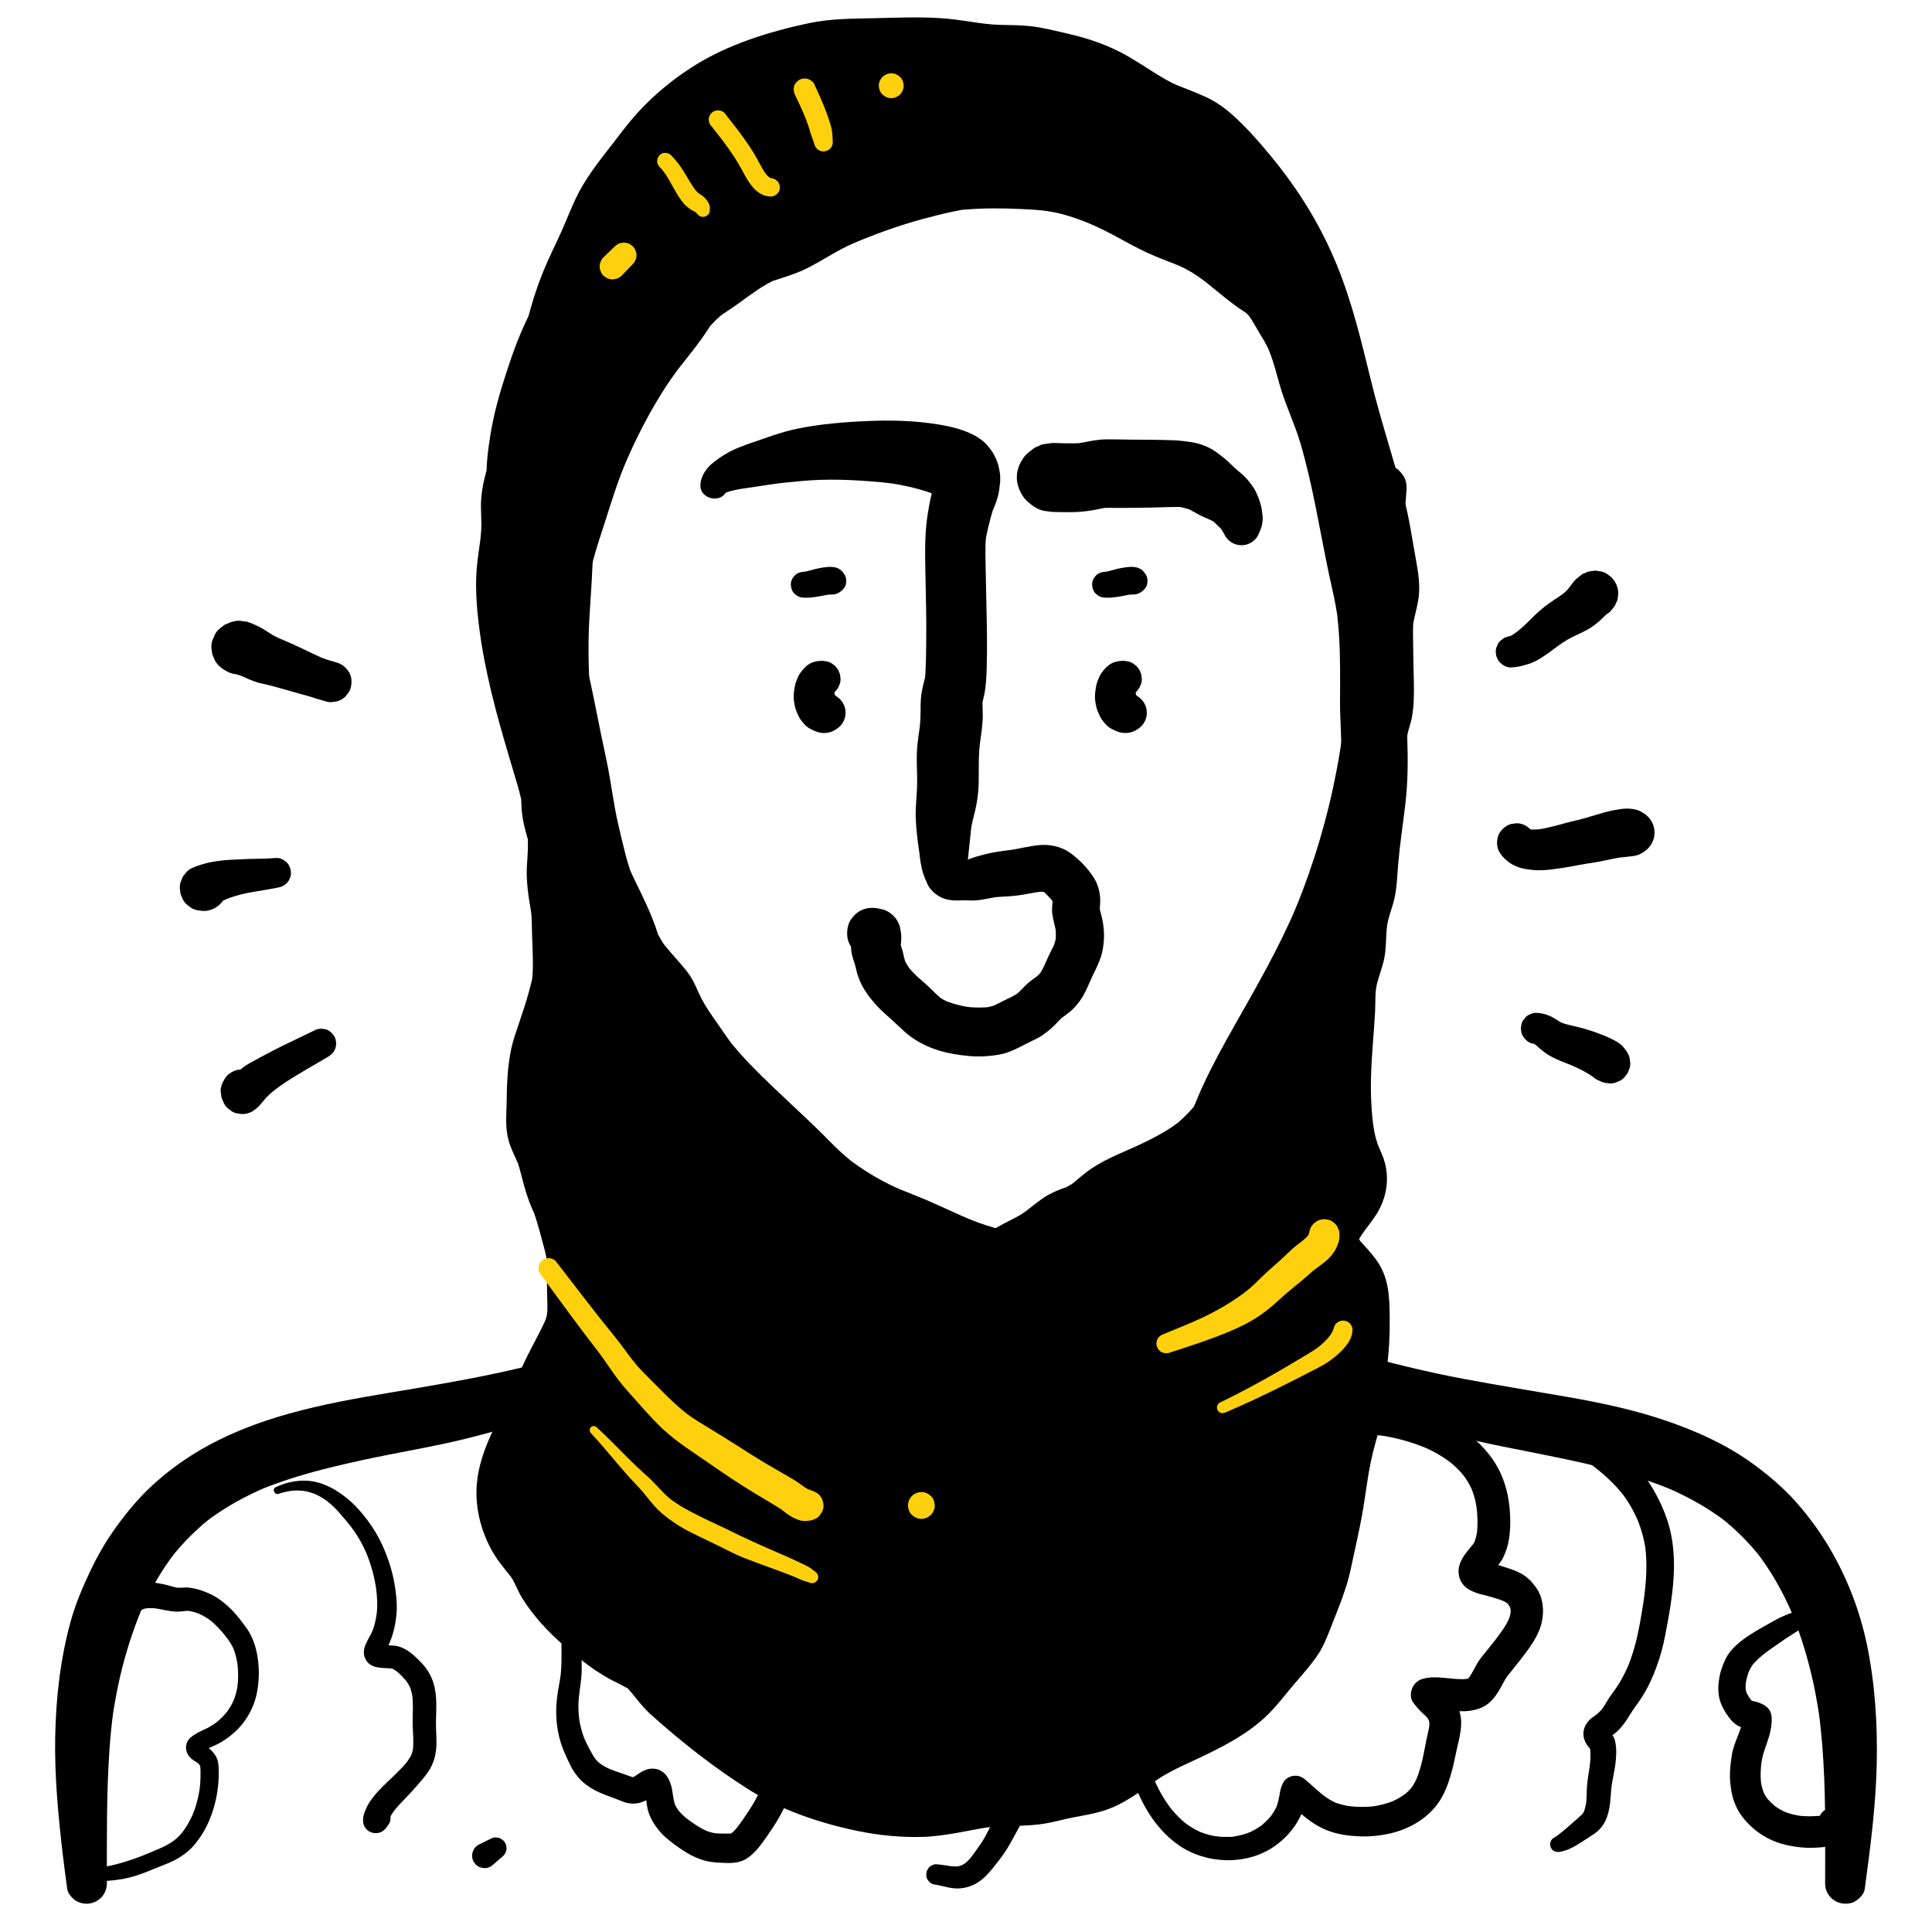 <?xml version="1.0" encoding="UTF-8"?><svg id="ARTWORK" xmlns="http://www.w3.org/2000/svg" viewBox="0 0 1000 1000"><path d="M396.332,632.537c-.12-2.713-.316-5.421-.605-8.122-.166-1.551-.368-3.096-.575-4.642-.126-.938-.247-1.877-.393-2.811-.02-.13-.202-1.168-.052-.269.267,1.603-.336-2.896-.17-1.231.089.892-.083-.87-.115-1.15-.081-.706-.168-1.411-.259-2.116-.239-1.847-.487-3.693-.769-5.535-.426-2.784-.927-5.556-1.495-8.314-2.378-11.549-6.212-22.829-11.08-33.558-9.368-20.645-21.116-40.007-32.108-59.801-6.433-11.585-12.282-23.468-17.441-35.674.496,1.176.992,2.351,1.488,3.527-9.759-23.211-17.129-47.458-21.964-72.169-1.367-6.986-2.521-14.01-3.479-21.063l.532,3.96c-2.281-17.022-3.379-34.195-3.209-51.37.171-17.233,2.538-34.425,2.118-51.659-.144-5.907-.775-11.76-1.676-17.6-.561-3.639-1.308-6.81-2.897-10.188-1.042-2.215-2.221-4.359-3.494-6.45-3.434-5.642-10.42-7.968-16.494-5.404-2.537,1.071-4.993,2.9-6.316,5.404l-1.331,3.155c-.629,2.341-.629,4.682,0,7.023l.096.687-.477-3.549c.395,3.065.458,6.151.869,9.211.421,3.135,1.173,6.216,1.617,9.352l-.53-3.946c1.748,13.082.765,26.29-.138,39.398-.883,12.811-1.332,25.617-.968,38.458.757,26.693,4.391,53.451,10.738,79.388,6.368,26.023,15.838,51.327,27.672,75.352,10.806,21.937,24.135,42.535,37.177,63.183,3.172,5.022,6.263,10.095,9.208,15.254,2.956,5.18,6.17,10.202,9.031,15.439,2.803,5.132,5.561,10.307,7.992,15.628.296.647.587,1.296.874,1.947.129.292.983,2.312.553,1.269-.413-1.001.31.767.422,1.046.313.776.62,1.554.92,2.335,1.082,2.817,1.811,5.764,2.507,8.697.675,2.846,1.247,5.713,1.73,8.598.521,3.11,4.136,4.937,6.978,4.555,2.992-.402,5.655-3.07,5.514-6.246h0Z" style="stroke-width:0px;"/><path d="M618.415,634.228c.972-5.798,2.124-11.793,4.237-17.295.435-1.133.791-2.802,1.515-3.788-.827,1.126-.355.827-.106.255.121-.279.242-.559.364-.838.326-.745.658-1.487.996-2.226,1.232-2.695,2.541-5.354,3.915-7.979,5.478-10.463,11.502-20.642,17.614-30.745,12.558-20.758,26.255-40.836,37.572-62.326,12.46-23.659,22.566-48.812,29.603-74.618,7.028-25.774,11.252-52.424,12.719-79.096.701-12.746.719-25.53.04-38.278-.701-13.156-2.187-26.317-1.595-39.509.143-3.195.421-6.38.844-9.55-.177,1.315-.353,2.631-.53,3.946.443-3.136,1.196-6.218,1.617-9.352.411-3.061.474-6.146.869-9.211-.159,1.183-.318,2.366-.477,3.549l.096-.687c.49-3.513.71-7.011-1.331-10.178-1.581-2.453-3.616-4.265-6.316-5.404-6.068-2.561-13.045-.263-16.494,5.404-2.783,4.572-5.103,9.321-6.055,14.619-.959,5.337-1.606,10.761-1.884,16.178-.45,8.789.052,17.593.638,26.363,1.139,17.047,1.774,34.017.867,51.095-.515,9.703-1.435,19.381-2.725,29.012l.532-3.96c-3.393,24.961-9.361,49.574-17.745,73.33-2.368,6.71-4.94,13.344-7.698,19.903l1.488-3.527c-9.004,21.302-20.52,41.267-31.912,61.349-11.41,20.113-22.638,41.016-27.854,63.723-1.487,6.474-2.58,13.025-3.351,19.622-.035.303-.069.606-.103.909-.019.169-.142,1.497-.047.544.143-1.44-.237,1.75-.212,1.584.159-1.049.05-.492-.056.227-.274,1.862-.526,3.728-.748,5.597-.382,3.212-.636,6.436-.779,9.667-.14,3.16,2.528,5.845,5.514,6.246,2.856.384,6.454-1.43,6.978-4.555h0Z" style="stroke-width:0px;"/><path d="M384.338,648.608c-1.639,3.511-3.591,6.86-5.853,10.007-.188.261-.378.521-.57.78-.074.1-1.06,1.356-.323.432-.294.369-.609.717-.906,1.081l-.88,1.139c.404-.507.406-.513.005-.018-1.23,1.452-2.475,2.882-3.802,4.248-1.226,1.262-2.499,2.479-3.811,3.652-.601.538-1.211,1.067-1.828,1.586-.372.313-.747.623-1.124.93-.313.255-2.007,1.726-.475.4-2.788,2.412-6.119,4.384-9.273,6.271-3.299,1.975-6.717,3.68-10.138,5.425l-.457.218c1.973-.828,1.661-.695-.936.399-.459.216-.903.455-1.369.662-.777.344-1.562.67-2.338,1.014,3.052-1.351-.257.09-.978.377-.932.371-1.868.732-2.805,1.089-7.373,2.807-14.884,5.036-22.394,7.407-19.078,6.023-38.495,11.127-58.064,15.284-18.181,3.862-36.545,6.896-54.875,9.956-34.24,5.715-69.212,12.467-99.353,30.683-8.145,4.922-15.887,10.719-22.898,17.151-7.07,6.487-13.198,13.892-18.815,21.656-5.029,6.951-9.368,14.391-13.068,22.129-4.152,8.681-7.995,17.751-10.54,27.051-5.258,19.213-7.507,39.281-7.894,59.162-.401,20.616,1.577,41.07,3.96,61.523.68,5.834,1.491,11.652,2.274,17.473.309,2.295,2.826,5.196,4.796,6.237,2.108,1.114,4.281,1.557,6.655,1.238,5.081-.683,9.042-5.018,9.049-10.25.032-23.085-.238-46.173,1.341-69.222.45-6.564,1.093-13.114,1.959-19.636l-.527,3.924c2.714-20.067,7.907-39.741,15.777-58.416l-1.643,3.894c4.866-11.438,10.997-22.313,18.595-32.165-.849,1.098-1.697,2.197-2.546,3.295,6.264-8.051,13.46-15.28,21.532-21.521-1.097.848-2.195,1.696-3.292,2.543,9.628-7.376,20.266-13.252,31.422-17.975-1.294.546-2.587,1.092-3.881,1.638,17.025-7.146,35-11.544,52.988-15.495,18.724-4.113,37.759-7.027,56.341-11.754,21.522-5.476,42.834-12.068,63.552-20.076,9.679-3.741,19.24-7.659,28.445-12.462,3.74-1.952,7.43-3.997,11.012-6.226,1.866-1.161,3.709-2.358,5.526-3.594.418-.285.857-.541,1.274-.825.022-.015,2.951-2.418,1.331-1.017-1.014.877-.372.304-.101.122.908-.609,1.79-1.263,2.671-1.91,14.262-10.457,27.046-23.545,32.767-40.638.644-1.926,1.182-3.882,1.637-5.861.434-1.89-.422-3.875-2.266-4.617-1.664-.669-4.051-.19-4.887,1.601h0Z" style="stroke-width:0px;"/><path d="M608.509,651.624c1.893,8.237,5.386,16.06,10.312,22.924,5.016,6.989,10.964,13.188,17.642,18.603,2.108,1.709,4.261,3.367,6.45,4.971.815.597,1.636,1.185,2.464,1.765.195.137.408.332.623.433-.381-.18-2.309-1.808-.109-.108.716.553,1.452,1.031,2.198,1.538,3.564,2.425,7.222,4.708,10.982,6.816,8.506,4.768,17.299,8.805,26.338,12.443,20.633,8.304,41.811,15.241,63.285,21.023,18.867,5.079,38.135,8.329,57.247,12.326,18.154,3.797,36.414,7.919,53.788,14.51,2.09.793,4.164,1.624,6.224,2.489-1.294-.546-2.587-1.092-3.881-1.638,11.155,4.722,21.794,10.599,31.422,17.975l-3.292-2.543c8.072,6.24,15.267,13.47,21.532,21.521-.849-1.098-1.697-2.197-2.546-3.295,7.598,9.852,13.729,20.727,18.595,32.165-.548-1.298-1.095-2.596-1.643-3.894,7.87,18.675,13.063,38.349,15.777,58.416-.176-1.308-.351-2.616-.527-3.924,3.034,22.856,3.413,46.113,3.334,69.142-.023,6.572-.043,13.144-.034,19.716.007,5.207,3.966,9.567,9.049,10.25,2.225.299,4.711.015,6.655-1.238,2.105-1.357,4.445-3.629,4.796-6.237,2.865-21.307,5.709-42.8,6.198-64.317.472-20.755-.82-41.635-5.023-61.998-3.676-17.81-10.408-35.103-19.703-50.748-4.926-8.29-10.726-16.147-17.126-23.356-6.374-7.179-13.632-13.338-21.337-19.043-14.3-10.589-30.887-17.965-47.703-23.563-16.097-5.359-32.661-8.808-49.35-11.718-17.549-3.059-35.136-5.879-52.649-9.147-20.031-3.737-39.806-8.595-59.386-14.219-8.255-2.371-16.516-4.804-24.678-7.474-3.672-1.201-7.3-2.518-10.909-3.893-.938-.357-1.873-.718-2.805-1.089-.465-.185-.929-.373-1.392-.562-.281-.115-1.858-.777-.255-.098,1.613.682.008.002-.269-.118-.468-.202-.934-.406-1.4-.612s-.91-.446-1.369-.662c-2.597-1.094-2.909-1.227-.936-.399-.304-.145-.609-.291-.912-.438-3.447-1.669-6.828-3.478-10.106-5.46-1.537-.93-3.052-1.897-4.538-2.906-.669-.454-1.332-.917-1.99-1.388-.392-.281-.782-.566-1.17-.853-.379-.281-2.173-1.306-.483-.355-1.461-.822-2.85-2.316-4.096-3.43-1.43-1.279-2.814-2.611-4.142-3.996-1.207-1.259-2.343-2.574-3.47-3.905l-.299-.367c.6.762.408.511-.575-.754-.298-.363-.613-.712-.906-1.081.737.924-.249-.332-.323-.432-.288-.388-.571-.778-.85-1.172-2.145-3.032-4.002-6.249-5.573-9.614-.814-1.743-3.252-2.32-4.887-1.601-1.821.8-2.714,2.669-2.266,4.617h0Z" style="stroke-width:0px;"/><path d="M319.669,495.933c-5.4-25.793-14.199-50.066-20.787-75.482-1.281-4.941-3.608-9.834-4.693-14.767-.993-4.512-.181-9.096-1.078-13.647-2.154-10.925-.173-22.106-2.252-32.81-2.078-10.697-3.471-19.885-1.077-30.79,1.438-6.551,1.227-12.797,1.309-19.635.205-17.112,6.874-34.38,11.716-50.695,5.865-19.76,13.936-36.89,23.608-54.871,5.842-10.861,12.822-19.75,20.454-29.474,2.773-3.534,5.235-7.19,7.693-10.925,4.794-7.288,9.893-10.993,17.087-15.788,9.435-6.288,17.277-13.992,28.454-16.851,11.552-2.954,20.05-10.794,30.808-15.719,19.121-8.752,38.523-15.745,59.107-20.105,14.309-3.031,32.463-2.166,47.393-1.334,20.527,1.144,39.76,10.904,57.551,20.852,11.001,6.151,22.894,8.188,33.527,15.584,6.896,4.797,13.086,10.687,19.878,15.612,3.886,2.818,7.498,4.356,10.588,8.384,2.92,3.806,5.117,8.365,7.697,12.398,5.458,8.536,8.387,18.726,10.957,28.523,2.449,9.337,6.818,18.043,9.804,27.287,3.106,9.617,4.979,19.435,7.14,29.242,3.884,17.624,7.076,35.268,11.057,52.883,4.786,21.177,3.898,42.886,3.898,64.707,0,9.531,1.909,21.014-.222,30.182-1.676,7.208-3.828,14.149-4.985,21.686-1.679,10.941-5.256,20.186-8.5,30.6-1.686,5.413-1.715,10.988-3.408,16.366-1.92,6.099-4.151,12.267-6.271,18.311-2.489,7.097-6.699,13.112-9.753,19.91-4.449,9.903-6.762,20.136-12.245,29.569-4.813,8.279-9.925,17.167-15.762,24.544-2.744,3.468-3.588,7.603-6.157,11.054-1.468,1.972-3.633,2.971-5.441,4.468-3.26,2.698-5.193,5.282-7.822,8.449-13.372,16.106-32.407,22.011-50.679,30.732-8.606,4.107-12.879,11.678-21.966,14.685-7.021,2.323-10.504,5.42-16.063,9.91-4.709,3.803-10.243,5.869-15.466,8.893-17.065,9.881-30.019,22.213-44.542,35.201-12.982,11.609-25.88,28.264-33.851,44.177-7.68,15.332-14.942,32.149-14.941,49.4 0,8.006,3.523,15.805,2.419,23.582-1.45,10.211-6.649,19.841-10.872,29.028-8.395,18.26-11.996,36.93-6.645,56.64,1.974,7.271,6.05,16.047,13.087,18.831,10.331,4.088,21.099.099,30.662-4.569,13.064-6.377,25.608-14.976,38.124-22.38,15.452-9.141,28.747-20.441,44.91-28.331,14.114-6.89,25.192-16.942,37.909-25.92,5.409-3.819,11.129-6.986,16.729-10.465,7.411-4.604,13.249-10.97,20.597-15.728,23.485-15.208,48.512-25.705,67.854-46.609,4.045-4.372,5.045-8.216,6.978-13.735,1.633-4.662,4.493-8.879,5.707-13.584,2.772-10.744,5.477-20.952,5.411-32.101-.04-6.674.246-13.378.03-20.047-.34-10.524-7.942-14.287-13.201-22.558-8.874-13.957,12.339-23.109,13.201-37.094.502-8.14-3.934-12.726-5.353-20.091-1.755-9.107-2.459-18.243-2.465-27.665-.01-17.203,2.378-33.085,2.539-50.177.086-9.144,4.732-16.573,5.327-25.333.35-5.147-.072-9.61,1.133-14.791,1.409-6.058,3.809-11.669,4.088-17.929.43-9.656,1.37-18.391,2.58-27.897,1.364-10.707,2.509-20.86,2.525-31.823.008-5.562-.694-11.584-.134-17.122.453-4.489,2.442-8.239,2.83-12.715.789-9.096-.101-18.887-.097-28.026.002-4.954-.307-9.989-.097-14.928.217-5.107,2.224-9.503,2.83-14.502,1.055-8.692-1.653-16.836-2.807-25.273-2.968-21.693-11.104-41.726-16.814-62.917-9.409-34.917-15.677-71.84-35.09-103.349-10.671-17.32-22.84-31.93-37.566-46.059-9.061-8.693-20.716-10.087-31.109-15.816-10.333-5.695-19.152-12.567-30.209-17.374-8.511-3.701-17-4.684-25.931-7.089-12.316-3.317-24.163-.66-36.447-3.182-20.483-4.204-42.591-1.919-63.574-2.016-11.037-.051-19.655,2.058-30.202,5.193-8.506,2.528-18.177,4.746-26.297,8.315-20.977,9.219-37.518,22.696-51.266,41.014-6.445,8.588-13.961,17.093-18.891,26.549-4.29,8.229-7.387,16.988-11.346,25.388-3.772,8.003-8.309,17.045-10.902,25.439-1.567,5.072-1.713,8.807-4.083,13.735-2.015,4.189-3.948,8.394-5.517,12.775-6.741,18.822-13.44,39.303-14.225,59.25-.176,4.473-1.658,7.846-2.446,12.245-.871,4.864-.229,10.227-.222,15.164.013,9.582-2.483,18.286-2.696,27.691-.83,36.618,11.47,71.815,21.592,106.74,1.389,4.792,1.746,8.205,1.824,13.177.075,4.821,2.017,8.096,2.805,12.608,1.288,7.38-.372,15.848-.194,23.399.189,8.036,2.712,15.11,2.659,23.39-.067,10.409,1.463,22.181-.196,32.399-1.519,9.354-5.435,20.084-8.648,28.877-3.894,10.657-4.127,21.227-4.15,32.554-.008,3.909-.657,8.334-.194,12.199.634,5.29,3.959,9.331,5.452,14.294,2.294,7.626,3.78,15.5,7.093,22.895,3.171,7.078,4.316,13.421,6.41,20.648,2.354,8.124,2.03,15.742,2.03,24.463,0,7.111,1.193,15.468-1.5,22.074-4.716,11.567-12.08,22.245-16.114,34.154-5.284,15.599-17.659,30.346-18.822,47.182-.636,9.215,1.304,17.297,5.767,25.319,2.472,4.443,5.513,8.001,8.68,11.915,3.549,4.386,4.554,9.274,7.82,13.899,5.779,8.185,13.991,16.953,21.975,23.131,4.224,3.269,8.576,6.732,12.981,9.767,5.041,3.473,11.152,4.756,15.742,8.883,3.177,2.857,5.127,6.78,8.106,9.813,4.74,4.824,10.303,9.035,15.171,13.791,8.188,8,18.76,13.807,27.911,20.699,19.382,14.596,39.223,21.45,62.825,26.304,8.921,1.835,16.885,2.222,26.07,2.275,14.012.082,26.707-4.716,40.416-5.281,9.462-.39,16.827.248,25.947-2.187,8.733-2.332,18.097-3.131,26.551-5.97,11.139-3.74,19.074-12.945,29.282-17.874,10.525-5.081,20.968-9.917,31.391-15.459,10.968-5.832,18.441-13.221,25.915-22.872,6.51-8.406,14.395-14.85,18.23-25.212,3.257-8.803,7.87-18.124,10-27.187,2.287-9.729,3.731-19.465,6.144-29.134,2.543-10.191,2.824-20.808,5.129-30.872,1.984-8.663,5.07-17.61,6.682-26.502,4.013-22.134-29.87-42.798-47.523-48.825-13.701-4.678-27.726-4.671-41.726-7.704-12.493-2.707-25.082-4.685-37.627-7.149-9.976-1.96-19.428-5.236-29.601-5.841-9.111-.542-18.587-3.288-27.376-5.128-19.262-4.033-35.301-14.027-53.417-20.794-16.827-6.285-34.022-17.359-46.055-30.546-18.102-19.84-40.805-35.238-56.011-57.889-3.918-5.836-8.56-11.816-11.838-17.996-2.599-4.899-3.579-9.529-7.459-13.834-3.996-4.433-7.553-8.601-11.228-13.336-4.518-5.822-5.398-10.174-7.968-17.187-3.919-10.694-10.576-20.09-13.485-31.259-2.113-8.114-4.002-16.481-5.785-24.567-1.745-7.915-2.219-15.825-3.873-23.658-2.234-10.578-4.449-21.293-6.449-31.781-1.399-7.339-2.926-14.622-4.694-21.878-1.979-8.126-.578-17.628-.578-25.98v-51.409" style="stroke-width:0px;"/><path d="M325.251,494.394c-3.516-22.42-9.53-44.245-14.619-66.315-1.191-5.166-2.136-10.401-3.643-15.487-1.492-5.037-2.487-9.296-2.485-14.572.002-5.49-1.049-10.883-1.09-16.386-.043-5.766.399-11.543.006-17.304-.668-9.806-3.542-19.42-2.117-29.152.888-6.063,2.29-11.906,2.595-18.072.236-4.77.274-10.675.729-14.734,1.19-10.595,4.924-21.028,8.165-31.125,3.266-10.175,6.326-20.38,10.419-30.267,6.836-16.511,17.518-36.588,28.475-50.77,3.785-4.899,7.756-9.654,11.334-14.711,1.284-1.815,2.567-3.643,3.763-5.518,2.351-3.685-1.465,1.276,1.27-1.72.898-.984,1.794-1.96,2.761-2.879.632-.6,1.294-1.16,1.945-1.738,3.09-2.739-1.266.854.783-.617,1.746-1.253,3.536-2.436,5.322-3.631,4.029-2.698,7.859-5.668,11.853-8.413,1.953-1.342,3.946-2.674,6.009-3.843.831-.471,1.679-.89,2.521-1.337,3.882-2.056-1.272.338,1.184-.503,5.647-1.934,11.108-3.432,16.532-6.076,8.402-4.095,16.004-9.473,24.602-13.227,2.784-1.215,7.912-3.274,12.093-4.844,5.515-2.07,11.091-3.981,16.724-5.705,5.113-1.565,10.28-2.939,15.47-4.223,2.475-.612,4.96-1.187,7.454-1.712,1.214-.256,2.435-.467,3.651-.71,3.326-.665-2.036.098,1.747-.242,9.902-.892,19.798-.826,29.723-.369,11.46.528,17.277.996,28.503,4.844,8.668,2.971,16.371,6.924,25.827,12.127,4.765,2.621,9.479,5.048,14.495,7.165,2.505,1.057,5.026,2.068,7.56,3.053.946.368,1.895.73,2.839,1.101.947.369,1.891.745,2.832,1.127-1.201-.517-1.291-.55-.269-.099,10.394,4.703,15.326,9.862,24.197,16.826,2.493,1.957,5.001,3.936,7.632,5.708.919.619,1.845,1.238,2.785,1.826,2.455,1.538.386.265-.078-.167-.124-.116,2.901,3.023,1.66,1.526-1.347-1.625,1.644,2.609,1.464,2.318,1.432,2.309,2.726,4.7,4.132,7.025,1.331,2.201,2.688,4.36,3.838,6.665.454.91.892,1.837,1.3,2.77-1.29-2.952.602,1.725.665,1.898,1.74,4.832,3.034,9.788,4.399,14.733,2.894,10.484,7.783,20.261,10.86,30.686,6.564,22.236,10.065,45.486,14.862,68.146,1.11,5.244,2.393,10.461,3.366,15.732.265,1.435.503,2.874.723,4.316.492,3.235-.352-3.751.235,1.828.305,2.897.579,5.795.774,8.703.785,11.701.618,23.438.571,35.157-.04,9.928,1.003,19.823.614,29.743-.169,4.309.698-1.442-.127.818-.455,1.246-.625,2.717-.946,4.007-.615,2.473-1.269,4.936-1.882,7.41-1.384,5.58-2.169,11.249-3.405,16.855-2.332,10.579-7.018,20.588-8.785,31.273-.845,5.109-1.917,9.91-3.551,14.831-.927,2.792-1.893,5.57-2.861,8.348-.386,1.107-.768,2.215-1.159,3.321-.358,1.06-.734,2.113-1.129,3.159.461-1.07.465-1.108.01-.115-2.118,4.539-4.752,8.814-6.891,13.343-2.637,5.582-4.784,11.37-6.861,17.177-.803,2.245-1.599,4.492-2.461,6.715-.206.533-1.562,3.603-.566,1.421-.445.975-.903,1.944-1.388,2.899-2.446,4.82-5.325,9.483-8.141,14.093-2.678,4.384-5.537,8.615-8.604,12.735-1.312,1.762-2.365,3.557-3.316,5.533-.504,1.047-.953,2.117-1.484,3.151-.304.63-.64,1.243-1.009,1.838.382-.664.911-1.176,1.588-1.537-.002.109-2.387,1.747-2.269,1.659-1.451,1.089-2.938,2.188-4.282,3.423-1.737,1.595-3.268,3.367-4.769,5.181-3.124,3.776-6.328,7.297-10.053,10.494-2.253,1.934-.752.604-.23.219-1.131.835-2.285,1.637-3.458,2.41-1.561,1.03-3.157,2.005-4.776,2.939-4.273,2.467-8.716,4.649-13.203,6.697-9.205,4.203-18.495,7.653-26.51,13.961-1.538,1.211-3.032,2.466-4.525,3.732-.818.694-1.626,1.408-2.475,2.064,2.328-1.798.463-.359-.038-.083-.956.527-1.919,1.102-2.862,1.653-2.155,1.259,3.428-1.211-1.005.307-2.93,1.003-5.912,2.312-8.612,3.841-1.851,1.048-3.558,2.295-5.251,3.576-1.384,1.047-2.766,2.121-4.128,3.204.221-.176-3.325,2.655-1.817,1.497,1.532-1.176-2.396,1.567-2.11,1.39-.84.518-1.7,1.001-2.565,1.476-2.608,1.432-5.313,2.678-7.92,4.113-18.367,10.104-34.078,24.808-49.486,38.831-15.691,14.28-28.602,32.034-37.81,51.11-5.046,10.455-9.813,21.316-12.408,32.672-2.753,12.043-2.71,23.113-.44,35.191-.078-.416.769,4.72.513,2.677-.253-2.013.134,3.049.105,2.659.025.351-.221,2.914.07.678-.174,1.338-.553,2.674-.899,3.976-1.579,5.94-2.7,8.143-5.076,13.21-4.815,10.271-9.598,20.616-12.004,31.763-4.481,20.766-3.496,48.105,11.922,64.527,18.689,19.906,47.405,6.815,66.793-4.426,18.392-10.664,35.952-22.502,53.697-34.17,8.768-5.766,18.318-10.022,27.16-15.615,8.457-5.349,16.205-11.7,24.254-17.621,9.294-6.838,19.621-12.034,28.707-19.151,1.596-1.25,3.169-2.526,4.729-3.82,1.169-.971,2.351-1.931,3.507-2.918.226-.193,2.223-1.776.516-.469,4.073-3.12,8.567-5.725,12.961-8.36,17.668-10.598,35.833-20.198,51.617-33.616,8.351-7.099,15.306-14.662,19.22-25.039.458-1.214.936-2.452,1.303-3.696.108-.365.923-2.68.041-.475.914-2.287,2.156-4.449,3.143-6.705,2.53-5.782,4.085-11.678,5.509-17.815,2.666-11.492,3.33-22.683,3.28-34.421-.049-11.558-.262-22.223-7.611-31.735-1.324-1.714-2.678-3.373-4.126-4.983-.665-.74-1.364-1.45-2.034-2.183-.47-.515-2.164-2.607-.539-.44-.515-.686-1.049-1.409-1.508-2.139-.582-.926-.725-2.776-.742-1.184l.358.759c-.359-1.574-.339-1.23.06,1.032-.177-2.752-.977,2.845-.088.234.851-2.498-.497.786-.491.795-.155-.248,1.188-2.281,1.34-2.537.683-1.152,1.446-2.256,2.225-3.345,2.03-2.839,4.264-5.533,6.144-8.478,5.492-8.605,7.205-18.912,3.958-28.726-.823-2.487-2.001-4.85-2.97-7.277-.874-2.189.842,2.986-.317-.903-.254-.853-.562-1.67-.794-2.534-1.349-5.034-1.799-9.83-2.181-14.965-.843-11.334-.269-22.602.582-33.914.408-5.425.849-10.848,1.142-16.28.288-5.331-.102-10.373.957-14.706,1.077-4.406,2.809-8.63,3.759-13.07,1.246-5.818.786-12.305,1.608-17.704.624-4.1,2.639-8.942,3.665-13.386,1.366-5.918,1.472-11.966,1.988-17.988.956-11.134,2.443-20.197,3.731-31.249,1.314-11.277,1.383-22.563.98-33.895-.004-.099.152-2.913-.081-1.107.121-.943.414-1.901.656-2.823.608-2.323,1.382-4.578,1.823-6.944,1.125-6.038,1.121-12.261,1.008-18.378-.091-4.956-.276-9.906-.309-14.863-.018-2.768-.079-5.534-.112-8.301-.013-1.107-.026-2.215-.015-3.322.007-1.102.035-2.204.084-3.305-.225,1.046-.238,1.073-.04.08.918-5.485,2.725-10.583,3.086-16.206.387-6.039-.67-12.137-1.749-18.058-1.873-10.279-3.317-20.561-5.972-30.687-5.416-20.658-12.191-40.869-17.261-61.638-4.892-20.04-9.727-40.209-17.537-59.357-8.439-20.688-19.925-39.153-34.126-56.388-6.271-7.611-12.981-15.23-20.371-21.78-4.118-3.65-8.684-6.727-13.684-9.015-2.742-1.255-5.537-2.402-8.338-3.519-1.118-.446-2.242-.873-3.364-1.308-.473-.183-4.242-1.673-2.86-1.1,1.996.827-2.361-1.104-2.144-.998-.884-.433-1.752-.889-2.616-1.36-2.325-1.268-4.589-2.66-6.837-4.057-4.444-2.761-8.804-5.658-13.324-8.295-10.158-5.926-20.784-9.527-32.188-12.123-6.124-1.394-12.05-2.968-18.311-3.694-5.489-.636-10.985-.594-16.499-.738-9.914-.257-19.512-2.861-31.401-3.531-11.242-.633-22.505-.158-33.751.094-11.33.253-22.352.195-33.517,2.574-20.523,4.374-41.634,10.895-59.482,22.116-8.339,5.243-16.251,11.417-23.332,18.267-3.286,3.179-6.397,6.536-9.34,10.036-1.424,1.694-2.794,3.429-4.153,5.176-1.306,1.678-2.594,3.364-3.879,5.057-.656.86-.649.859.019-.005-.671.861-1.343,1.721-2.017,2.58-6.912,8.839-13.77,17.533-18.569,27.737-1.16,2.466-2.236,4.97-3.305,7.477-.754,1.767-1.496,3.54-2.242,5.31-2.046,4.852.597-1.37-.624,1.472-2.142,4.984-4.508,9.857-6.806,14.77-4.72,10.09-8.255,20.049-11.142,30.758-.726,2.693-.301,1.067-.027.382-.536,1.338-1.253,2.626-1.854,3.938-1.417,3.092-2.772,6.22-4.024,9.382-2.083,5.263-3.885,10.652-5.66,16.026-3.574,10.824-6.71,21.849-8.458,33.13-.898,5.794-1.757,11.702-1.899,17.578.057-2.342.074-.176-.075.457-.348,1.481-.758,2.946-1.112,4.425-.833,3.486-1.405,7.092-1.636,10.67-.344,5.341.363,10.683.016,16.031-.089,1.369-.238,2.728-.37,4.093-.038.392-.399,3.122-.063.621-.512,3.818-1.101,7.626-1.549,11.453-1.274,10.882-.51,22.037.828,32.878,2.842,23.013,8.863,45.21,15.457,67.388,1.463,4.92,2.938,9.837,4.383,14.762.753,2.566,1.454,5.105,2.03,7.716-.136-.616-.217-3.18-.013-.038.099,1.52.106,3.043.2,4.561.342,5.547,1.642,10.794,3.223,16.088.695,2.325.099-3.311.044,1.062-.013,1.041.041,2.084.026,3.126-.045,3.183-.342,6.356-.515,9.532-.31,5.669.137,11.054.965,16.672.338,2.294.749,4.576,1.121,6.865.115.708.398,4.01.182,1.211.125,1.624.214,3.212.239,4.841.076,4.876.276,9.741.447,14.614.097,2.748.171,5.498.124,8.247-.019,1.08-.05,2.164-.11,3.243-.056,1.063-.137,2.125-.243,3.185.205-1.344.215-1.462.029-.352-2.278,10.233-5.812,19.797-9.068,29.733-3.518,10.736-4.034,22.257-4.145,33.466-.053,5.368-.633,10.646.086,15.993.355,2.642.864,5,1.825,7.48.741,1.913,1.582,3.804,2.458,5.663.304.644,2.129,5.118,1.005,1.919,1.563,4.45,2.538,9.103,3.833,13.634.734,2.567,1.535,5.112,2.48,7.61.671,1.774,1.453,3.531,2.187,5.269,1.992,4.712-.76-2.555.838,2.177,1.545,4.575,2.707,9.236,3.983,13.89.649,2.367,1.306,4.704,1.758,7.118-.454-2.422.023.133.054.586.129,1.877.239,3.747.28,5.628.111,5.043.017,10.081.182,15.124.075,2.281.152,4.562.063,6.844-.033.837-.578,3.97.035.989-.293,1.424-.685,2.785-1.189,4.15.828-2.242-.111.173-.29.532-.582,1.173-1.124,2.365-1.707,3.538-1.054,2.12-2.152,4.216-3.251,6.313-2.443,4.663-4.892,9.319-7.002,14.145-1.388,3.176-2.683,6.37-3.855,9.628-.321.891-.645,1.778-.971,2.667-1.584,4.32,1.412-2.625-.688,1.531-2.222,4.397-4.441,8.794-6.69,13.18-5.097,9.939-9.414,19.967-10.718,31.13-1.38,11.818,1.219,23.426,6.502,34.006,2.667,5.342,6.416,10.045,10.172,14.655,2.001,2.457,1.02,1.29.621.713.756,1.093,1.391,2.249,1.999,3.428,1.327,2.571,2.394,5.274,3.914,7.745,5.65,9.186,13.598,17.745,21.759,24.761,8.318,7.152,17.217,14.393,27.176,19.069,1.879.882,3.66,2.023,5.531,2.885,1.766.813-1.716-2.211.638.623.33.397,1.988,2.211.233.098,3.775,4.547,6.993,9.063,11.424,13.035,15.852,14.211,32.555,27.384,50.596,38.767,17.054,10.76,36.513,17.296,56.154,21.408,10.949,2.292,22.257,3.395,33.449,3.135,6.041-.141,12.076-1.047,18.022-2.073,2.399-.414,4.788-.88,7.179-1.333,1.327-.251,2.653-.503,3.982-.742.559-.1,5.699-.934,3.045-.571,10.62-1.454,21.32-.421,31.938-2.288,4.735-.833,9.372-2.179,14.1-3.081,5.495-1.049,11.05-1.951,16.384-3.681,10.144-3.291,17.806-9.469,26.438-15.378,8.541-5.846,18.482-9.657,27.727-14.249,9.99-4.963,19.454-10.144,27.835-17.621,6.666-5.946,11.786-13.223,17.642-19.91,3.489-3.983,6.922-8.006,9.987-12.334,3.346-4.724,5.427-9.998,7.502-15.372,3.866-10.011,8.043-19.584,10.249-30.14,2.226-10.653,4.838-21.376,6.565-32.114,1.961-12.185,2.609-20.055,6.069-32.605,2.87-10.409,6.131-20.819,4.197-31.675-1.553-8.715-6.538-16.309-12.176-22.93-10.805-12.689-26.215-21.698-41.48-27.936-9.726-3.975-19.949-5.518-30.305-6.901-1.116-.149-2.232-.298-3.349-.445-5.421-.715,1.358.207-1.802-.243-2.526-.36-5.05-.744-7.559-1.209-5.687-1.055-11.333-2.333-17.021-3.393-11.302-2.107-22.639-3.955-33.816-6.673-4.879-1.187-9.751-2.342-14.722-3.081-3.305-.491-6.578-.838-9.903-1.111-.552-.045-3.948-.426-1.607-.102-1.635-.226-3.27-.546-4.889-.865-10.307-2.03-20.8-4.222-30.683-7.822-2.236-.814-4.454-1.681-6.65-2.597,2.119.884-.955-.428-1.441-.642-1.208-.531-2.411-1.07-3.614-1.612-4.826-2.175-9.621-4.418-14.481-6.516-5.083-2.194-10.239-4.162-15.367-6.24,2.303.933-.721-.33-1.261-.577-1.173-.536-2.338-1.088-3.494-1.661-2.337-1.157-4.639-2.387-6.902-3.685-4.327-2.482-8.514-5.212-12.518-8.187-2.35-1.746,2.592,2.222-1.23-.969-.794-.663-1.594-1.318-2.378-1.993-2.312-1.994-4.546-4.081-6.675-6.27-13.607-13.995-28.467-26.665-42.052-40.663-3.361-3.463-6.541-7.068-9.63-10.774-.199-.238-1.758-2.259-.438-.523-.774-1.018-1.52-2.058-2.256-3.105-1.708-2.432-3.368-4.898-5.073-7.333-2.852-4.072-5.771-8.15-8.079-12.565-2.216-4.239-3.668-8.729-6.471-12.651-3.492-4.887-7.822-9.183-11.613-13.84-.667-.82-1.367-1.637-1.992-2.486,1.173,1.595-.218-.391-.344-.608-.667-1.145-1.313-2.292-1.963-3.446-1.555-2.762.654,2.325-.39-.996-3.133-9.968-7.865-19.175-12.378-28.55-.558-1.16-1.116-2.324-1.625-3.507-1.114-2.587.943,3.226-.498-1.394-.718-2.299-1.433-4.577-2.036-6.912-1.405-5.448-2.699-10.924-3.954-16.408-2.474-10.819-3.646-21.826-5.968-32.669-2.204-10.297-4.293-20.615-6.351-30.942-1.065-5.343-2.204-10.672-3.465-15.973-.261-1.097-.483-2.263-.812-3.348-1.283-4.236-.027,1.36-.32-1.244-.259-2.302-.268-4.635-.245-6.949.213-21.759-.08-43.502-.08-65.266,0-7.421-6.525-14.53-14.187-14.187-7.686.344-14.187,6.234-14.187,14.187,0,22.023-.794,44.038-1.027,66.047-.122,11.485,3.346,22.595,5.506,33.786,2.051,10.627,4.095,21.252,6.279,31.853.46,2.234.936,4.465,1.323,6.713.714,4.144.717,4.678,1.227,8.446.765,5.645,1.768,11.195,2.991,16.758,2.413,10.971,4.727,21.816,9.211,32.156,1.849,4.263,3.969,8.386,6.01,12.557.567,1.158,1.127,2.318,1.668,3.488.238.516,1.474,3.546.607,1.332.892,2.277,1.646,4.603,2.463,6.907,3.739,10.543,9.738,18.609,16.99,27.028.859.998,1.728,1.987,2.602,2.971.404.455,2.457,3.11,1.08,1.093,1.188,1.739,2.068,3.663,2.915,5.583,2.117,4.802,4.488,9.247,7.423,13.613,6.024,8.96,12.197,17.908,19.311,26.045,12.873,14.725,28.394,26.782,42.005,40.776,7.432,7.641,14.672,14.749,23.316,21.082,8.003,5.863,16.674,10.704,25.786,14.612,10.606,4.548,16.966,7.006,27.598,11.802,9.886,4.46,19.933,8.882,30.497,11.485,11.092,2.733,22.414,5.408,33.816,6.346,1.391.114,2.787.173,4.171.355-.739-.097-2.199-.399.905.196,2.736.525,5.452,1.116,8.163,1.762,5.214,1.243,10.4,2.532,15.666,3.542,11.113,2.132,22.277,3.977,33.355,6.292,5.024,1.05,10.054,1.903,15.14,2.598,1.986.272,7.694,1.02,8.736,1.167-1.912-.271,3.575.542,2.979.448,1.67.262,3.337.541,4.997.863,4.481.869,8.915,1.992,13.2,3.578.57.211,1.132.442,1.701.655,3.182,1.193-3.254-1.549-.056-.014,1.597.767,3.209,1.496,4.787,2.303,3.079,1.575,6.087,3.292,9.009,5.141,1.691,1.071,3.355,2.187,4.983,3.351.655.469,1.296.957,1.949,1.43-2.966-2.151.253.251.673.606,2.693,2.268,5.256,4.705,7.568,7.362.149.171,2.284,3.096.925,1.071-1.367-2.036.603.968.71,1.133.526.813,2.825,3.762,2.539,4.614.25-.744-.871-3.032-.292-.344.057.265.524,2.384.611,2.404-.283-.065-.154-4.005-.169-1.155-.004.706-.153,1.772-0,2.455.366,1.635,1.099-4.566-.06.066-.275,1.101-.471,2.233-.727,3.338-.649,2.795-1.399,5.565-2.158,8.331-1.416,5.162-2.942,10.305-3.989,15.559-1.1,5.516-1.992,13.336-2.573,17.488-1.258,8.998-4.325,21.307-6.397,31.526-2.12,10.453-5.543,19.969-9.565,29.821-.803,1.967-1.506,3.982-2.34,5.934,1.207-2.823-.799,1.405-.912,1.606-.462.823-.96,1.632-1.474,2.422-.512.786-1.054,1.547-1.602,2.307,1.649-2.292-.161.161-.62.71-1.657,1.978-3.39,3.89-5.09,5.83-5.879,6.709-11.107,13.699-17.788,19.675-2.162,1.934-.546.524-.037.13-1.092.847-2.235,1.637-3.384,2.403-1.59,1.058-3.227,2.045-4.895,2.976-5.022,2.804-10.231,5.309-15.402,7.822-9.172,4.458-18.648,8.319-26.981,14.27-3.702,2.643-7.294,5.448-11.188,7.809-1.025.621-2.099,1.154-3.127,1.766-.463.276-2.71,1.159-.214.205-2.675,1.023-5.466,1.744-8.254,2.381-4.709,1.076-9.485,1.818-14.213,2.803-2.369.494-4.697,1.136-7.054,1.671.305-.069-4.787.936-2.514.56,1.543-.255-2.577.223-3.107.256-11.247.716-22.087.768-33.257,2.793-4.785.868-9.557,1.964-14.385,2.568,2.382-.298-.368.001-.71.02-1.377.076-2.747.21-4.127.256-3.061.101-6.14.024-9.201-.081-2.416-.083-4.829-.213-7.237-.419-1.331-.114-2.665-.232-3.989-.409.739.099,2.54.442-.675-.148-5.135-.943-10.236-2.076-15.294-3.37-4.309-1.103-8.584-2.339-12.802-3.75-2.303-.77-4.588-1.594-6.851-2.476-.902-.351-1.804-.707-2.696-1.082,2.938,1.235-1.383-.666-1.574-.755-8.727-4.062-16.66-9.196-24.414-14.862-3.842-2.807-7.817-5.418-11.744-8.103-2.187-1.496-4.368-3.004-6.49-4.591,1.776,1.329-.316-.251-.557-.455-1.2-1.012-2.394-2.025-3.548-3.089-3.679-3.393-7.4-6.712-11.143-10.035-1.765-1.567-3.415-3.249-5.155-4.838-3.167-2.891.832,1.378-.681-.648-1.109-1.484-2.21-2.969-3.343-4.436-3.563-4.612-7.862-8.319-13.084-10.977-4.097-2.085-8.133-3.798-11.894-6.495-6.755-4.845-14.957-11.449-21.857-19.152-1.442-1.609-2.848-3.254-4.193-4.944,1.497,1.881-.499-.68-.834-1.155-.782-1.108-1.513-2.227-2.168-3.417-3.078-5.59-5.555-10.516-9.602-15.579-.681-.853-1.393-1.683-2.058-2.549,1.401,1.825-.627-.933-.922-1.369-1.377-2.032-2.577-4.152-3.655-6.356-1.116-2.281-2.15-6.901-2.239-9.757-.033-1.052-.028-2.111.012-3.164-.009.243.533-4.779.136-2.382-.389,2.346.547-2.25.52-2.141.229-.932.487-1.859.766-2.778.351-1.157.747-2.298,1.167-3.431.248-.67,1.505-3.586.348-.977 1-2.256,2.089-4.47,3.204-6.671,4.63-9.139,9.176-18.073,12.737-27.709-.134.363,1.798-4.37.964-2.491-.842,1.896,1.336-2.787,1.159-2.418,1.025-2.137,2.111-4.244,3.206-6.345,2.308-4.427,4.701-8.816,6.801-13.348,2.918-6.299,4.861-11.685,5.541-18.601.492-5.005.064-10.001.007-15.015-.132-11.729-.81-22.518-3.838-33.919-1.173-4.417-2.298-8.836-3.918-13.116-.671-1.773-1.464-3.515-2.186-5.259-2.011-4.865.457,1.397-.569-1.47-.989-2.768-1.845-5.563-2.628-8.396-1.238-4.48-2.22-9.059-3.917-13.394-1.053-2.691-2.263-5.614-3.668-8.171-1.315-2.392,1.752,3.275-.227-.72l-.349-1.361c.226,1.817.28,1.751.163-.2.276-4.749.325-9.505.4-14.261.043-2.746.124-5.494.315-8.234.076-1.083.171-2.164.275-3.245.483-4.998-.674,2.692.354-2.232,2.097-10.04,6.484-19.417,9.206-29.297,2.973-10.794,3.638-21.68,3.207-32.815-.198-5.13-.186-10.282-.439-15.405-.161-3.254-.651-6.5-1.125-9.72-.151-1.024-.318-2.045-.485-3.066-.172-1.015-.344-2.03-.516-3.046-.256-1.716-.316-2.035-.18-.956.32,2.237-.235-2.843-.218-2.56-.06-1.038-.082-2.078-.079-3.117.007-2.355.173-4.708.325-7.056.401-6.221.487-12.103-.568-18.287-.367-2.151-.964-4.186-1.577-6.273-.329-1.12-.622-2.235-.895-3.369-.57-2.363-.045,3.533.091-1.104.17-5.822-1.227-11.867-2.825-17.424-2.999-10.425-6.22-20.785-9.176-31.222-2.954-10.426-5.689-20.923-7.798-31.555-2.219-11.187-3.151-17.79-3.511-29.556-.155-5.057-.04-10.064.432-15.1.484-5.157-.283,1.613.171-1.41.201-1.337.384-2.677.568-4.016.488-3.564,1.022-7.133,1.293-10.722.379-5.008.228-10.155-.019-15.167-.213-4.313-.764,1.706.204-2.379.24-1.011.497-2.015.75-3.022.848-3.37,1.456-6.747,1.818-10.21.288-2.752.351-5.538.598-8.296.293-3.273.143-1.536.047-.79.181-1.399.425-2.793.667-4.182.979-5.619,2.289-11.174,3.802-16.671,2.693-9.785,6.291-21.291,9.797-29.67,1.681-4.016,4.963-10.061,6.417-15.319,1.33-4.814,2.459-9.54,4.195-14.242.095-.257,1.131-2.78.282-.768.431-1.022.892-2.034,1.349-3.045,1.133-2.511,2.317-4.999,3.499-7.487,2.685-5.649,5.187-11.353,7.622-17.115.116-.275,1.189-2.789.304-.718.536-1.253,1.071-2.506,1.621-3.752.99-2.243,2.01-4.475,3.114-6.665,2.444-4.852,5.416-9.372,8.642-13.738.652-.882,1.313-1.758,1.98-2.629-1.398,1.825.72-.911,1.044-1.325,2.014-2.572,4.027-5.144,6.015-7.737-.216.282,3.002-3.946,1.622-2.143-1.315,1.718,1.665-2.075,1.501-1.875,1.536-1.884,3.121-3.728,4.753-5.53,2.886-3.186,5.929-6.232,9.12-9.112,1.758-1.587,3.567-3.108,5.403-4.603,2.376-1.934.649-.491.137-.114,1.144-.843,2.291-1.681,3.459-2.491,3.735-2.592,7.616-4.972,11.612-7.139,1.93-1.047,3.885-2.045,5.865-2.993.891-.427,1.788-.839,2.687-1.25,2.988-1.368-1.058.214,1.981-.77,10.106-3.273,20.334-6.402,30.649-8.969,2.29-.57,4.591-1.042,6.906-1.496,3.143-.617,1.128-.223.406-.128,1.592-.21,3.202-.335,4.805-.428,5.29-.307,10.619-.133,15.917-.244,10.968-.231,21.949-.7,32.917-.181,2.228.105,4.455.249,6.678.447,1.655.148,3.319.298,4.963.534-.745-.107-2.553-.439.668.162,6.33,1.181,12.671,2.145,19.118,2.315,4.948.131,9.889.083,14.834.316,3.118.147,1.563.066.767-.032,1.698.21,3.359.638,5.02,1.03,2.755.651,5.501,1.326,8.267,1.929,4.9,1.068,9.741,2.19,14.5,3.792,5.064,1.705-1.023-.566,1.681.677,1.22.561,2.421,1.16,3.612,1.778,2.339,1.214,4.626,2.527,6.889,3.877,9.203,5.489,17.908,11.209,27.897,15.239,2.237.902,4.5,1.733,6.753,2.593.897.342,1.795.686,2.688,1.039-2.605-1.031.303.138.938.439,1.981.94,3.877,1.999,5.719,3.186,2.537,1.633.977.745.477.319,1.408,1.201,2.713,2.535,4.035,3.828,7.075,6.92,13.775,14.224,19.95,21.961.328.411,2.324,3.003.953,1.201.628.826,1.248,1.658,1.863,2.493,1.548,2.101,3.057,4.231,4.528,6.386,2.997,4.39,5.864,8.879,8.478,13.508,2.349,4.159,4.503,8.428,6.489,12.772.44.962.869,1.929,1.295,2.897,2.057,4.677-.477-1.234.637,1.534,1.087,2.699,2.127,5.415,3.116,8.152,3.419,9.469,6.26,19.135,8.876,28.853,5.321,19.765,9.974,39.648,16.15,59.177,3.181,10.058,6.416,20.117,8.775,30.407,1.178,5.14,1.958,10.32,2.834,15.514.397,2.356.889,4.693,1.335,7.04.197,1.04.394,2.081.57,3.125.297,1.788.34,2.088.129.9.082.792.135,1.585.16,2.381.056,1.335.077,2.676-.03,4.01.047-.579.506-2.224-.133.758-.461,2.152-1.08,4.265-1.546,6.415-1.309,6.034-1.357,11.948-1.204,18.074.269,10.698,1.004,21.529.428,32.22-.023.421-.525,2.825-.064.758-.209.937-.468,1.852-.719,2.777-.643,2.37-1.24,4.625-1.614,7.056-.992,6.439-.464,12.708-.328,19.177.224,10.626-.864,21.277-2.086,31.818-1.199,10.341-1.376,20.832-2.624,31.135.195-1.614-.209.844-.236.953-.369,1.482-.722,2.962-1.125,4.437-.54,1.976-1.147,3.936-1.628,5.928-1.429,5.924-1.825,12.076-1.758,18.159.032,2.847-1.609,8.094-2.767,12.184-1.543,5.448-2.335,10.946-2.472,16.605-.271,11.214-1.315,22.37-1.966,33.564-.64,11.025-.922,22.101.242,33.102.591,5.581,1.077,11.501,2.836,16.87.525,1.604,1.195,3.154,1.809,4.725.453,1.161.916,2.318,1.284,3.509.172.558.789,4.047.568,1.501.088,1.01-.047,1.878-.075,2.898.08-2.879.223-1.663-.038-.712-.848,3.096,1.584-2.379-.092.406-.349.58-.645,1.188-.997,1.768-.4.659-2.911,4.194-1.91,2.86,1.311-1.747-.805.992-.875,1.079-.654.816-1.314,1.628-1.961,2.45-5.43,6.891-10.445,14.301-10.021,23.528.229,4.991,1.9,9.909,4.675,14.057.814,1.216,1.751,2.357,2.645,3.514-.039-.051,3.485,4.31,1.166,1.427,1.755,2.182,3.565,4.33,5.295,6.532-2.611-3.322,1.827,4.508.373.381.267.758.419,1.563.686,2.314-.789-2.218-.036-1.066-.071.05-.175,5.56-.178,11.143-.301,16.707-.063,2.857-.087,5.704-.298,8.556-.084,1.14-.175,2.281-.309,3.417.247-2.088-.24,1.411-.32,1.865-.941,5.345-2.246,10.635-3.638,15.879-.402,1.513-.781,2.999-1.339,4.464.245-.643,1.059-2.266-.265.414-1.168,2.366-2.225,4.77-3.251,7.201-.973,2.305-1.894,4.661-2.625,7.057-1.137,3.728,1.061-1.607-.093.359-.206.35-2.028,3.661-1.096,2.21,1.189-1.853-1.75,1.89-1.632,1.765-.717.76-1.454,1.504-2.195,2.24-1.83,1.818-3.726,3.571-5.672,5.264-1.538,1.339-3.108,2.644-4.71,3.905,1.83-1.44-.721.527-1.164.853-1.425,1.047-2.866,2.071-4.322,3.074-7.914,5.451-16.236,10.27-24.547,15.08-8.387,4.854-17.077,9.521-24.86,15.322-4.296,3.202-8.357,6.679-12.506,10.063-2.357,1.923-1.064.821-.532.43-1.236.907-2.501,1.76-3.793,2.584-2.309,1.472-4.686,2.841-7.031,4.256-8.768,5.291-16.796,11.467-24.973,17.606-8.15,6.118-16.52,11.28-25.541,15.994-9.259,4.839-17.816,10.863-26.422,16.75-8.622,5.898-17.562,11.221-26.433,16.727-9.367,5.813-18.731,11.739-28.72,16.446-.968.456-1.945.935-2.936,1.335,1.818-.734-.703.202-.883.257-2.52.772-5.069,1.748-7.712,2.036,2.341-.255-.31-.14-.655-.131-4.567.113,1.167.514-1.443-.001l-.781-.164c-1.876-.631-2.066-.614-.57.05l-1.038-.582c1.436,1.235,1.517,1.281.242.137-.185-.373-2.017-2.372-.047.235-.642-.85-1.19-1.775-1.715-2.7-.534-.941-1.013-1.903-1.467-2.885.259.56.957,2.718.101.052-.637-1.984-1.235-3.953-1.712-5.985-.317-1.351-.592-2.709-.84-4.075-.882-4.855.033,2.434-.285-2.423-.313-4.771-.323-9.546.26-14.3-.303,2.477.182-.859.291-1.443.243-1.304.515-2.601.819-3.893.614-2.607,1.349-5.186,2.184-7.73,1.658-5.057,2.712-7.354,4.672-11.526,2.657-5.656,5.326-11.306,7.573-17.142,2.081-5.403,3.381-10.882,4.018-16.64.67-6.066-.684-12.161-1.79-18.104-.49-2.632-.717-8.132-.371-11.505.343-3.345,2.062-10.044,3.543-14.572,1.782-5.444,2.835-7.973,4.844-12.349,2.107-4.588,4.314-9.15,6.77-13.563,10.074-18.096,22.568-30.655,38.454-44.841,3.497-3.122,7.015-6.222,10.613-9.228,1.988-1.661,3.989-3.314,6.042-4.894-.541.416-1.823,1.351.643-.459,1.268-.931,2.536-1.859,3.824-2.761,8.008-5.612,17.186-9.274,25.105-14.903,2.636-1.874,5.074-4.009,7.621-5.998-2.338,1.826,1.258-.836,2.117-1.364.923-.567,1.87-1.075,2.838-1.561,2.323-1.167-3.527,1.239,1.042-.364,2.925-1.026,5.917-2.234,8.588-3.823,4.262-2.534,7.977-5.953,11.769-9.12.601-.502,2.95-2.08.533-.46.751-.504,1.478-1.021,2.256-1.487,2.038-1.222,4.229-2.171,6.386-3.157,17.546-8.026,35.862-15.198,48.97-30.056,1.287-1.459,2.478-3,3.749-4.473.758-.878,1.524-1.743,2.338-2.569.447-.453,2.713-2.596.73-.944,2.272-1.893,4.891-3.344,6.977-5.479,2.451-2.508,4.128-5.438,5.632-8.542.821-1.694,1.629-3.364,2.602-4.978-1.838,3.047,2.194-2.888,2.782-3.683.636-.86,1.263-1.726,1.878-2.601,3.136-4.463,5.981-9.123,8.762-13.812,5.667-9.556,9.746-19.471,13.592-29.876.369-1.0.764-1.993,1.125-2.996,1.728-4.796-.645,1.277.566-1.477.962-2.186,2.054-4.306,3.18-6.41,2.897-5.412,5.75-10.73,7.989-16.466,4.005-10.258,7.106-20.461,9.181-31.248,2.046-10.634,6.78-20.609,8.941-31.26,2.262-11.151,5.669-22.39,6.936-33.69,1.122-10.001-.413-20.144-.378-30.178.082-23.299-.208-46.06-5.243-68.93-4.881-22.169-8.749-44.569-14.077-66.64-2.601-10.774-6.787-20.766-10.536-31.151-3.801-10.531-6.015-21.36-10.544-31.667-1.998-4.548-4.583-8.663-7.081-12.941-2.879-4.931-5.855-10.189-10.129-14.061-3.935-3.565-8.543-6.095-12.769-9.251.571.426,1.772,1.43-.763-.609-.877-.706-1.749-1.417-2.621-2.129-2.617-2.136-5.22-4.286-7.887-6.36-9.51-7.392-19.336-12.066-30.559-16.369-.948-.363-1.898-.724-2.844-1.094.301.118-4.301-1.8-2.36-.94,1.958.867-2.636-1.273-2.325-1.119-.935-.464-1.853-.954-2.772-1.451-4.77-2.579-9.503-5.214-14.363-7.626-9.928-4.928-20.29-9.426-31.055-12.169-10.527-2.682-21.372-3.249-32.181-3.613-21.807-.735-42.362,2.19-63.097,9.021-10.857,3.577-21.468,7.88-31.906,12.53-9.054,4.033-17.057,9.287-25.654,14.128-1.658.934-3.341,1.852-5.087,2.614,2.595-1.133-1.836.573-1.929.602-.945.3-1.914.524-2.859.825-5.288,1.683-10.409,4.114-15.071,7.124-7.574,4.89-15.018,10.452-22.182,15.923-8.913,6.806-14.385,15.341-20.819,24.355-5.498,7.703-12.768,16.375-18.162,25.11-11.107,17.986-20.012,38.261-26.565,58.326-6.837,20.934-14.178,42.529-13.928,64.764.049,4.343.094,9.01-.508,12.892-.937,6.037-1.77,11.932-1.344,18.052.745,10.688,3.785,20.842,4.176,31.561.206,5.653.471,11.274,1.394,16.867.875,5.302.573,10.961,1.924,16.135,1.189,4.553,3.332,8.784,4.929,13.193,1.847,5.098,3.342,10.339,5.083,15.476,6.892,20.342,14.757,40.349,20.363,61.12,1.986,7.357,12.292,4.113,11.164-3.078h0Z" style="stroke-width:0px;"/><path d="M375.893,254.606c.757-1.424-1.437,1.493-.251.302.509-.512,1.168-.502-.914.668.183-.103.357-.248.536-.359.407-.251,2.196-1.052.521-.349-.773.403-1.606.581-2.499.535,1.531-.005,2.957-.391,4.28-1.158.984-.694-2.267.733-1.043.389,2.692-.755,5.346-1.363,8.123-1.745l-2.706.364c3.205-.427,6.371-.877,9.565-1.403,2.114-.348,4.235-.649,6.358-.935-1.039.14-2.078.279-3.117.419,3.702-.496,7.395-1.044,11.095-1.549l-3.318.446c5.149-.686,10.369-.882,15.493-1.675-1.207.162-2.414.324-3.621.486,13.663-1.389,27.342-.705,40.994.501-1.411-.19-2.821-.379-4.232-.569,4.004.588,8.037.914,12.051,1.444-1.452-.195-2.904-.39-4.357-.585,9.362,1.267,18.591,3.368,27.327,7.023l-4.327-1.826c1.712.866,3.567,1.619,5.369,2.277l-4.343-1.833c1.454.614,2.837,1.339,4.098,2.293-1.239-.958-2.479-1.915-3.718-2.873.947.76,1.923,1.565,2.687,2.514l-2.842-3.678c.401.536.73,1.091,1.01,1.7l-1.81-4.29c.739,1.765,1.315,3.651,2.245,5.321l-1.792-4.246c.099.593.227,1.179.315,1.774l-.63-4.686c.263,2.139.101,4.283-.178,6.412l.603-4.488c-.39,2.803-.898,5.59-1.167,8.409l.585-4.357c-1.652,6.873-2.772,14.031-3.183,21.083-.357,6.133-.268,12.239-.147,18.38.247,12.561.619,25.11.45,37.676-.093,6.946-.045,14.062-.875,20.966l.568-4.23c-.292,1.93-.859,3.785-1.323,5.676-.797,3.243-1.247,6.67-1.261,10.017-.018,4.218-.016,8.274-.569,12.471l.576-4.285c-.863,6.368-2.021,12.822-2.014,19.273.006,5.463.385,10.947.114,16.408-.255,5.129-.873,10.268-.619,15.41.319,6.445,1.179,13.048,2.178,19.415l-.46-3.425c.311,2.882.604,6.166,1.397,8.999l-.425-3.164c-.051,2.162.586,4.328,1.227,6.383,1.065,3.408,2.502,6.123,5.611,8.137-1.511-1.965-3.022-3.931-4.534-5.896,1.076,5.079,5.158,9.095,10.012,10.652,2.731.876,5.868.966,8.727.792,2.067-.126,4.14.118,6.217.076,4.192-.084,8.489-1.369,12.656-1.933-1.018.137-2.035.274-3.053.41,4.16-.539,8.355-.48,12.507-.992,4.405-.544,8.706-1.542,13.092-2.166-1.072.144-2.143.288-3.215.432,1.972-.259,3.936-.375,5.916-.135-1.076-.145-2.152-.289-3.228-.434,1.093.164,2.135.433,3.162.843-.969-.409-1.938-.818-2.907-1.227.93.411,1.77.908,2.583,1.518-.823-.635-1.645-1.271-2.468-1.907,2.494,2.023,4.847,4.621,6.808,7.158-.64-.828-1.279-1.656-1.919-2.484.736.995,1.38,2.022,1.891,3.151l-1.24-2.939c.283.7.496,1.392.635,2.134l-.44-3.275c.32,2.655-.393,5.293-.138,7.955.361,3.772,1.609,7.239,2.15,10.954l-.445-3.309c.292,2.605.302,5.298-.016,7.901l.446-3.319c-.284,2.026-.849,3.951-1.622,5.843l1.26-2.986c-1.386,3.277-3.143,6.379-4.567,9.641-1.228,2.812-2.444,5.616-4.308,8.077l1.961-2.538c-1.054,1.336-2.248,2.51-3.574,3.574l2.54-1.963c-2.693,2.076-5.618,3.861-7.994,6.324-1.706,1.768-3.368,3.559-5.312,5.072l2.547-1.968c-1.942,1.458-4.102,2.512-6.293,3.538-2.849,1.334-5.587,2.901-8.479,4.143,1.005-.424,2.01-.848,3.014-1.272-2.038.836-4.085,1.354-6.264,1.66,1.119-.15,2.239-.301,3.358-.451-4.559.583-9.158.475-13.711-.11l3.366.452c-4.967-.682-9.794-1.965-14.425-3.89l3.033,1.28c-2.042-.873-3.962-1.921-5.74-3.256.857.662,1.715,1.325,2.572,1.987-3.114-2.406-5.7-5.421-8.661-8.008-3.323-2.902-6.676-5.718-9.405-9.213l1.996,2.583c-1.623-2.108-3.118-4.285-4.171-6.738l1.288,3.053c-.732-1.795-1.224-3.659-1.591-5.56-.426-2.206-1.414-4.271-1.713-6.495l.46,3.425c-.094-1.333.067-2.627.174-3.953.186-2.304-.142-4.646-.674-6.888-1.01-4.261-4.868-8.137-9.137-9.137-.536-.126-1.065-.265-1.604-.376-3.473-.716-6.984-.509-10.115,1.323-2.723,1.593-5.32,4.716-6.033,7.845-.765,3.36-.6,7.132,1.323,10.115,1.784,2.768,4.51,5.346,7.845,6.033.541.112,1.084.193,1.628.29-3.046-3.046-6.091-6.091-9.137-9.137.157.533.265,1.03.343,1.58l-.466-3.466c.091,1.13.019,2.245-.015,3.376-.062,2.087.188,4.295.656,6.309.49,2.11,1.407,4.046,1.84,6.188.89,4.402,2.617,8.773,5.142,12.494,3.011,4.438,6.465,8.398,10.504,11.906,3.204,2.783,6.214,5.728,9.347,8.581,7.007,6.384,15.937,10.098,25.219,11.743,5.389.955,10.921,1.59,16.401,1.266,3.083-.182,6.217-.533,9.231-1.204,3.11-.691,6.112-2.113,8.952-3.51,2.207-1.086,4.366-2.261,6.589-3.317,1.773-.842,3.553-1.696,5.172-2.814,2.435-1.681,4.736-3.572,6.806-5.687,1.375-1.404,2.648-2.88,4.191-4.108l-2.542,1.964c2.58-1.974,5.382-3.7,7.672-6.028,2.006-2.039,3.8-4.403,5.21-6.896,2.064-3.65,3.486-7.669,5.367-11.418,1.37-2.731,2.666-5.54,3.648-8.434.924-2.726,1.287-5.666,1.528-8.514.243-2.873.002-5.722-.381-8.57-.427-3.176-1.491-6.142-2.052-9.282l.442,3.292c-.311-2.341.228-4.66.112-7.003-.191-3.838-1.264-7.612-3.314-10.883-3.095-4.936-7.796-9.748-12.57-13.094-4.544-3.185-10.678-4.35-16.142-3.764-5.011.537-9.829,1.831-14.799,2.556l3.193-.429c-4.877.651-9.713,1.101-14.514,2.229-2.023.475-4.031,1.014-6.026,1.596-2.524.736-4.87,1.692-7.283,2.733l2.56-1.08c-1.391.581-2.826,1.106-4.286,1.485.874-.117,1.748-.235,2.623-.352-1.886.163-3.783.234-5.667.008.874.117,1.748.235,2.623.352-.685-.1-1.342-.238-1.986-.496l2.357.995c-.293-.138-.526-.285-.801-.467l1.997,1.543c-.436-.34-.799-.692-1.138-1.13l1.543,1.997c-.207-.32-.369-.621-.521-.97l.995,2.357c-.124-.353-.217-.69-.295-1.056-.846,3.2-1.691,6.399-2.537,9.599,1.336-1.639,2.219-3.155,2.882-5.164.18-.546.367-1.081.584-1.614l-1.102,2.612c.241-.569.492-1.134.737-1.702,1.056-2.452,1.849-4.372,1.914-7.11l-.425,3.164c.837-2.753,1.147-6.222,1.411-8.999l-.46,3.425c.844-5.985,1.262-12.018,2.033-18.013l-.517,3.85c.466-3.374,1.46-6.598,2.212-9.909,1.061-4.666,1.72-9.387,1.807-14.174.13-7.154-.198-14.261.741-21.375l-.576,4.283c.692-5.101,1.535-10.196,1.882-15.337.261-3.867-.341-7.741.108-11.597l-.571,4.248c.366-2.489,1.16-4.888,1.57-7.369.66-3.993.858-7.931.983-11.961.173-5.567.203-11.139.151-16.708-.103-11.091-.459-22.179-.639-33.269-.101-6.234-.376-12.524.15-18.744l-.559,4.162c.883-6.022,2.407-11.795,4.09-17.633l-1.652,3.915c1.568-3.451,3.205-7.131,4.225-10.818.644-2.327.873-4.76,1.158-7.146.289-2.421-.186-4.766-.587-7.178l.635,4.725c.194-1.638-.373-3.87-.66-5.471-.059-.329-.115-.657-.204-.98-.58-2.114-1.509-4.263-2.585-6.165-1.049-1.855-2.504-3.615-3.923-5.175-1.312-1.441-3.73-3.129-5.683-4.201-5.64-3.096-12.054-4.657-18.352-5.716-12.236-2.058-24.41-2.4-36.776-1.881-12.437.522-24.815,1.501-37.029,4.029-7.922,1.64-15.595,4.566-23.245,7.188-4.305,1.476-8.597,3.006-12.558,5.249-1.574.892-3.121,1.838-4.597,2.886-1.186.842-2.349,1.73-3.469,2.655-.144.119-.287.237-.429.359-.889.764,1.718-1.28.961-.739-1.979,1.415-3.291,3.006-4.077,5.332l2.138-3.668c-2.626,2.783-4.452,5.91-4.661,9.792-.382,7.086,10.084,9.802,13.37,3.621h0Z" style="stroke-width:0px;"/><path d="M651.033,277.364c1.423-2.896,2.516-5.626,2.55-8.903.012-1.117-.176-2.213-.325-3.319-.154-1.144-.291-2.265-.57-3.382-.62-2.477-1.54-4.845-2.623-7.157-1.103-2.355-2.769-4.394-4.414-6.386-1.661-2.012-3.777-3.583-5.734-5.288-2.113-1.841-3.977-3.935-6.181-5.678-1.968-1.556-3.984-3.24-6.165-4.541-2.228-1.328-4.678-2.321-7.166-3.052-1.232-.362-2.49-.612-3.759-.795-2.936-.423-5.853-.858-8.816-.968-7.602-.281-15.201-.32-22.806-.349-4.29-.016-8.594-.189-12.883-.122-5.428.084-10.626,1.615-15.958,2.353l4.726-.635c-3.023.397-6.108.363-9.151.313-1.539-.025-3.077-.071-4.615-.117-.766-.022-1.536-.067-2.302-.065-1.582.213-3.164.425-4.747.638-.843.109-1.629.42-2.358.933-1.509.423-2.819,1.187-3.93,2.291-.651.491-1.296.99-1.935,1.498-2.535,2.011-3.613,5.048-4.748,7.922,2.623-3.411,5.246-6.822,7.869-10.233-5.1,2.918-8.683,8.794-8.683,14.764,0,1.757.234,2.914.639,4.342,1.282,4.527,4.052,8.016,8.044,10.463-2.623-3.411-5.246-6.822-7.869-10.233,1.026,2.958,2.194,5.703,4.616,7.833,2.486,2.187,4.816,4.021,8.125,4.809.86.172,1.728.293,2.604.364.864.21,1.736.318,2.615.323.323.01.646.011.969.017,1.133.021,2.266.046,3.399.065,2.381.04,4.764.057,7.145-.032,3.735-.139,7.464-.621,11.13-1.337,2.137-.417,4.254-.937,6.412-1.238-1.572.211-3.143.422-4.715.633,2.899-.383,5.846-.213,8.763-.21,3.025.002,6.051-.013,9.076-.035,6.056-.045,12.1-.225,18.152-.402,2.751-.08,5.495-.151,8.23.215-1.513-.203-3.026-.407-4.54-.61,1.444.202,2.807.596,4.215.946,1.353.337,2.665.746,3.953,1.283l-3.919-1.654c1.963.83,3.838,1.849,5.676,2.924,2.98,1.743,6.155,2.984,9.338,4.32-1.171-.494-2.343-.989-3.514-1.483,1.737.734,3.422,1.553,4.928,2.701-.932-.72-1.865-1.441-2.797-2.161.489.382.959.785,1.405,1.216.226.218.447.443.662.673.962,1.03,2.141,1.838,3.27,2.683l-2.675-2.066c1.22,1.12,2.456,2.241,3.482,3.548l-1.861-2.409c.556.725.947,1.53,1.454,2.28.544.803,1.018,1.624,1.416,2.51.87,1.47,2.04,2.64,3.51,3.51,1.526.885,3.172,1.33,4.938,1.336,1.766-.005,3.412-.451,4.938-1.336,1.47-.87,2.64-2.04,3.51-3.51h0Z" style="stroke-width:0px;"/><path d="M428.239,342.405c-1.045-.146-2.213-.421-3.316-.367-1.155.057-2.352.2-3.475.52-3.332.948-5.343,3.162-7.265,5.81-.948,1.306-1.538,2.956-2.104,4.417-.296.763-.512,1.552-.656,2.357-.311,1.738-.596,3.564-.605,5.348-.009,1.766.28,3.55.663,5.271.378,1.697,1.136,3.337,1.852,4.895.681,1.482,1.8,2.801,2.829,4.021,1.717,2.034,4.088,3.136,6.505,4.048,3.247,1.225,7.24.814,10.07-1.225,1.495-.884,2.684-2.074,3.568-3.568.9-1.552,1.353-3.225,1.358-5.021-.006-1.796-.458-3.469-1.358-5.021-.884-1.495-2.074-2.684-3.568-3.568-.076-.052-.15-.106-.223-.161.683.528,1.367,1.056,2.05,1.584-.526-.411-1.003-.841-1.543-1.258-.661-.657-1.441-1.111-2.338-1.363-.419-.236-.857-.419-1.313-.548-.062-.021-.126-.036-.188-.057-.138-.049-.274-.098-.409-.155l2.542,1.073c-.38-.17-.731-.383-1.061-.636l2.169,1.675c-.506-.405-.973-.882-1.37-1.395l1.681,2.175c-.447-.594-.804-1.242-1.097-1.925l1.081,2.561c-.442-1.058-.723-2.17-.883-3.304l.382,2.84c-.162-1.219-.335-2.431-.507-3.647l.38,2.827c-.174-1.301-.195-2.618-.022-3.921l-.37,2.757c.125-.88.334-1.743.675-2.565l-1.027,2.434c.229-.532.508-1.036.862-1.495l-1.575,2.039c.801-1.004,1.581-2.026,2.349-3.054l-1.529,1.979c.205-.263.434-.499.697-.705l-1.901,1.469c.07-.052.141-.103.213-.152l1.881-1.453,1.453-1.881.937-2.22c.387-1.236.443-2.471.166-3.706-.003-.839-.214-1.621-.634-2.346-.221-.787-.619-1.471-1.195-2.051-.413-.698-.969-1.254-1.667-1.667-.898-.822-1.951-1.376-3.161-1.664h0Z" style="stroke-width:0px;"/><path d="M416.022,309.324c2.532.214,5.075-.195,7.572-.571,1.974-.297,3.898-.834,5.877-1.106-.636.085-1.272.171-1.907.256.781-.1,1.566-.166,2.354-.162.927.005,1.822-.028,2.739-.295,1.418-.412,2.471-1.229,3.514-2.202l1.007-1.304c.471-.739.726-1.538.764-2.395.188-1.397-.008-2.874-.764-4.107-.25-.408-.535-.758-.833-1.143-1.214-1.572-2.869-2.493-4.836-2.757-.945-.127-1.821-.174-2.767-.106-1.829.13-3.664.42-5.46.798-2.53.533-4.966,1.448-7.53,1.823.602-.081,1.203-.162,1.805-.242-.511.068-1.021.117-1.535.143-1.767.089-3.454.685-4.728,1.958-1.16,1.16-2.033,3.062-1.958,4.728.077,1.729.645,3.522,1.958,4.728l1.353,1.045c1.043.605,2.168.909,3.374.913h0Z" style="stroke-width:0px;"/><path d="M584.174,342.405c-1.045-.146-2.213-.421-3.316-.367-1.155.057-2.352.2-3.475.52-3.332.948-5.343,3.162-7.265,5.81-.948,1.306-1.538,2.956-2.104,4.417-.296.763-.512,1.552-.656,2.357-.311,1.738-.596,3.564-.605,5.348-.009,1.766.28,3.55.663,5.271.378,1.697,1.136,3.337,1.852,4.895.681,1.482,1.8,2.801,2.829,4.021,1.717,2.034,4.088,3.136,6.505,4.048,3.247,1.225,7.24.814,10.07-1.225,1.495-.884,2.684-2.074,3.568-3.568.9-1.552,1.353-3.225,1.358-5.021-.006-1.796-.458-3.469-1.358-5.021-.884-1.495-2.074-2.684-3.568-3.568-.076-.052-.15-.106-.223-.161.683.528,1.367,1.056,2.05,1.584-.526-.411-1.003-.841-1.543-1.258-.661-.657-1.441-1.111-2.338-1.363-.419-.236-.857-.419-1.313-.548-.062-.021-.126-.036-.188-.057-.138-.049-.274-.098-.409-.155l2.542,1.073c-.38-.17-.731-.383-1.061-.636l2.169,1.675c-.506-.405-.973-.882-1.37-1.395.56.725,1.121,1.45,1.681,2.175-.447-.594-.804-1.242-1.097-1.925l1.081,2.561c-.442-1.058-.723-2.17-.883-3.304l.382,2.84c-.162-1.219-.335-2.431-.507-3.647l.38,2.827c-.174-1.301-.195-2.618-.022-3.921l-.37,2.757c.125-.88.334-1.743.675-2.565l-1.027,2.434c.229-.532.508-1.036.862-1.495-.525.68-1.05,1.359-1.575,2.039.801-1.004,1.581-2.026,2.349-3.054l-1.529,1.979c.205-.263.434-.499.697-.705l-1.901,1.469c.07-.052.141-.103.213-.152l1.881-1.453,1.453-1.881.937-2.22c.387-1.236.443-2.471.166-3.706-.003-.839-.214-1.621-.634-2.346-.221-.787-.619-1.471-1.195-2.051-.413-.698-.969-1.254-1.667-1.667-.898-.822-1.951-1.376-3.161-1.664h0Z" style="stroke-width:0px;"/><path d="M571.957,309.324c2.532.214,5.075-.195,7.572-.571,1.974-.297,3.898-.834,5.877-1.106-.636.085-1.272.171-1.907.256.781-.1,1.566-.166,2.354-.162.927.005,1.822-.028,2.739-.295,1.418-.412,2.471-1.229,3.514-2.202l1.007-1.304c.471-.739.726-1.538.764-2.395.188-1.397-.008-2.874-.764-4.107-.25-.408-.535-.758-.833-1.143-1.214-1.572-2.869-2.493-4.836-2.757-.945-.127-1.821-.174-2.767-.106-1.829.13-3.664.42-5.46.798-2.53.533-4.966,1.448-7.53,1.823l1.805-.242c-.511.068-1.021.117-1.535.143-1.767.089-3.454.685-4.728,1.958-1.16,1.16-2.033,3.062-1.958,4.728.077,1.729.645,3.522,1.958,4.728l1.353,1.045c1.043.605,2.168.909,3.374.913h0Z" style="stroke-width:0px;"/><path d="M279.428,659.05c7.749,10.466,15.341,21.048,23.198,31.434,2.45,3.238,4.94,6.445,7.428,9.654l-.91-1.177c2.679,3.475,5.126,7.125,7.619,10.734,2.768,4.01,5.789,7.768,9.049,11.384,5.713,6.337,11.198,12.907,17.441,18.741,7.059,6.597,15.283,11.679,23.182,17.18,7.873,5.483,15.842,10.841,24.047,15.819,4.142,2.513,8.338,4.938,12.452,7.497,1.557.969,2.968,2.132,4.442,3.218,1.98,1.458,4.147,2.607,6.51,3.339,2.139.662,4.484.432,6.623-.109l1.87-.789c.912-.492,1.644-1.164,2.196-2.016,1.02-1.32,1.757-3.028,1.681-4.743-.062-1.389-.419-2.721-1.069-3.951-.911-1.725-2.85-3.056-4.678-3.597-.316-.094-.624-.202-.929-.326l1.933.816c-1-.434-1.971-.964-3.022-1.264-.435-.124-.86-.269-1.279-.441l1.983.837c-1.826-.784-3.415-1.981-5.004-3.155-1.82-1.345-3.737-2.49-5.691-3.629-4.527-2.639-9.106-5.188-13.591-7.898-4.432-2.679-8.803-5.457-13.157-8.261-4.347-2.799-8.756-5.507-13.165-8.207-4.705-2.881-9.486-5.59-13.863-8.966l1.442,1.114c-4.28-3.319-8.243-7.016-12.088-10.824-3.876-3.839-7.728-7.715-11.548-11.609-2.228-2.271-4.245-4.736-6.191-7.249l.94,1.216c-3.247-4.205-6.261-8.576-9.632-12.688-3.379-4.121-6.697-8.291-9.983-12.486-1.887-2.409-3.762-4.826-5.633-7.247l.86,1.114c-5.093-6.593-10.151-13.214-15.268-19.79-.731-.939-2.547-1.58-3.69-1.528-1.178.053-2.224.396-3.162,1.12-.862.666-1.621,1.618-1.87,2.711-.292,1.283-.293,2.915.526,4.021h0Z" style="fill:#ffd00d; stroke-width:0px;"/><path d="M305.825,741.731c6.195,6.638,11.839,13.757,17.833,20.573,1.493,1.697,3.007,3.376,4.558,5.021,1.487,1.578,3.009,3.11,4.405,4.77,2.716,3.23,5.183,6.69,8.239,9.619s6.552,5.45,10.111,7.73c3.414,2.187,7.089,3.976,10.729,5.752,3.589,1.751,7.211,3.434,10.786,5.213,4.11,2.045,8.155,4.171,12.424,5.878,8.223,3.287,16.654,6.023,24.875,9.317,1.017.408,2.031.824,3.041,1.25l-.937-.396c1.369.579,2.74,1.31,4.16,1.742,1.167.355,2.328.727,3.483,1.117,1.502.507,3.17-.463,3.751-1.841.658-1.56-.011-3.011-1.301-3.971-1.137-.846-2.277-1.788-3.508-2.491-1.241-.709-2.562-1.306-3.848-1.927-2.598-1.254-5.225-2.448-7.863-3.615-5.239-2.319-10.524-4.532-15.731-6.922-2.64-1.212-5.286-2.419-7.911-3.663-2.386-1.131-4.729-2.35-7.112-3.488-4.737-2.263-9.534-4.402-14.22-6.772-5.168-2.614-10.38-5.327-14.987-8.865l.861.665c-2.675-2.072-4.99-4.537-7.295-7.002-1.164-1.245-2.331-2.489-3.553-3.677-1.244-1.21-2.568-2.332-3.853-3.498-5.312-4.818-10.293-9.983-15.36-15.055-2.873-2.875-5.776-5.72-8.778-8.461-.819-.748-2.199-.87-2.998,0s-.809,2.131,0,2.998h0Z" style="fill:#ffd00d; stroke-width:0px;"/><path d="M476.903,786.146c1.777,0,3.644-.773,4.901-2.03,1.202-1.202,2.107-3.174,2.03-4.901-.08-1.792-.669-3.651-2.03-4.901-1.356-1.245-3.023-2.03-4.901-2.03-1.777,0-3.644.773-4.901,2.03-1.202,1.202-2.107,3.174-2.03,4.901.08,1.792.669,3.651,2.03,4.901,1.356,1.245,3.023,2.03,4.901,2.03h0Z" style="fill:#ffd00d; stroke-width:0px;"/><path d="M604.944,700.275c10.754-3.489,21.526-6.896,31.94-11.327,4.963-2.111,9.893-4.466,14.366-7.496,2.674-1.811,5.258-3.778,7.716-5.872,2.218-1.89,4.29-3.943,6.504-5.84,2.649-2.269,5.38-4.44,8.063-6.667,1.377-1.143,2.741-2.3,4.076-3.491,1.023-.913,2.013-1.851,3.098-2.692l-1.587,1.226c2.81-2.159,5.846-4.071,8.392-6.554,1.431-1.395,2.763-3.013,3.726-4.766.649-1.182,1.192-2.451,1.579-3.743.399-1.336.614-2.793.476-4.18.041-1.078-.184-2.083-.674-3.016-.316-.97-.855-1.81-1.618-2.519l-1.584-1.224c-.898-.572-1.869-.882-2.91-.929-.694-.186-1.387-.186-2.081,0-1.042.047-2.012.357-2.91.929-1.669,1.076-3.148,2.683-3.597,4.678-.229,1.019-.458,2.066-.854,3.035l.804-1.905c-.383.897-.889,1.723-1.482,2.496l1.244-1.61c-1.318,1.679-2.97,3.045-4.651,4.345l1.602-1.237c-2.011,1.549-4.108,3.053-5.983,4.772-1.99,1.824-3.887,3.746-5.899,5.549-2.1,1.882-4.232,3.729-6.325,5.619-2.062,1.862-4.032,3.805-6.004,5.761s-4.076,3.773-6.271,5.474l1.454-1.123c-7.562,5.827-15.853,10.699-24.535,14.658-2.446,1.116-4.913,2.185-7.39,3.231l1.333-.562c-4.22,1.779-8.469,3.488-12.705,5.229-1.271.522-2.299,1.089-3.021,2.323-.634,1.083-.903,2.68-.51,3.895.396,1.223,1.154,2.403,2.323,3.021,1.173.62,2.595.931,3.895.51h0Z" style="fill:#ffd00d; stroke-width:0px;"/><path d="M634.32,731.071c10.594-4.472,20.956-9.456,31.245-14.586,5.142-2.564,10.253-5.188,15.347-7.845,1.823-.951,3.664-1.868,5.4-2.974,1.903-1.212,3.718-2.576,5.452-4.017,2.046-1.7,3.821-3.592,5.426-5.713,1.695-2.24,2.714-4.727,2.864-7.553.062-1.161-.578-2.675-1.433-3.459-.808-.742-1.717-1.199-2.809-1.345-2.285-.307-4.843,1.116-5.367,3.504-.117.535-.281,1.05-.492,1.556l.505-1.197c-.307.707-.619,1.41-.912,2.123l.508-1.205c-.58,1.361-1.383,2.606-2.281,3.778l.767-.993c-1.932,2.485-4.264,4.649-6.745,6.577l.933-.721c-2.356,1.818-4.929,3.294-7.475,4.828-3.46,2.084-6.929,4.151-10.415,6.192-7.018,4.11-14.116,8.076-21.321,11.851-4.021,2.107-8.073,4.154-12.161,6.127-1.386.669-1.865,2.756-1.053,4.016.404.627,1.006,1.178,1.754,1.349.824.188,1.492.029,2.262-.296h0Z" style="fill:#ffd00d; stroke-width:0px;"/><path d="M341.36,86.353c.868.904,1.69,1.848,2.46,2.837l-.672-.87c2.134,2.778,3.746,5.882,5.46,8.923.962,1.705,1.936,3.411,3.03,5.036,1.133,1.683,2.364,3.469,3.974,4.734.852.669,1.763,1.426,2.741,1.919.72.363,1.443.661,2.097,1.145l-.866-.669c.317.248.585.521.851.821.132.148.275.279.413.422.599.619-.461-.672-.097-.147.839,1.209,2.065,1.916,3.575,1.713,1.284-.172,2.753-1.189,2.982-2.57.283-1.704.24-3.07-.554-4.668-.423-.851-1.045-1.618-1.695-2.305-.671-.71-1.468-1.397-2.286-1.916-.612-.387-1.236-.744-1.815-1.182l.933.721c-.955-.749-1.738-1.703-2.479-2.657l.713.922c-2.238-2.929-4.018-6.181-5.927-9.325-1.946-3.205-4.16-6.251-6.843-8.883-1.585-1.555-4.437-1.699-5.996,0-1.58,1.721-1.642,4.286,0,5.996h0Z" style="fill:#ffd00d; stroke-width:0px;"/><path d="M368.245,65.315c1.585,2.004,3.17,4.008,4.732,6.029l-.752-.974c3.481,4.509,6.841,9.118,9.781,14.002,2.626,4.361,4.581,9.155,8.044,12.963,2.287,2.514,5.407,4.401,8.885,4.393,2.473-.006,4.843-2.171,4.729-4.729-.055-1.223-.457-2.491-1.385-3.344l-.957-.739c-.738-.428-1.533-.643-2.387-.646l-.153-.018,1.26.169c-.648-.095-1.282-.29-1.888-.539l1.149.485c-.672-.293-1.286-.676-1.867-1.124l.974.752c-.959-.764-1.784-1.668-2.533-2.636l.752.974c-1.149-1.51-2.109-3.15-2.99-4.828-1.165-2.22-2.362-4.416-3.67-6.556-2.664-4.359-5.656-8.506-8.763-12.558-2.028-2.646-4.091-5.264-6.159-7.88-.712-.901-2.311-1.409-3.401-1.409-1.18,0-2.589.524-3.401,1.409-.842.917-1.466,2.12-1.409,3.401l.172,1.279c.229.815.641,1.522,1.237,2.123h0Z" style="fill:#ffd00d; stroke-width:0px;"/><path d="M411.55,49.201c1.659,3.436,3.296,6.883,4.781,10.399l-.567-1.344c1.137,2.704,2.184,5.447,3.065,8.246.436,1.385.781,2.792,1.303,4.147.536,1.395,1.021,2.809,1.454,4.239.696,2.303,2.892,3.766,5.278,3.446,2.293-.308,4.237-2.318,4.171-4.725-.061-2.255-.129-4.66-.592-6.871-.388-1.852-1.003-3.688-1.6-5.481-1.346-4.041-2.997-7.979-4.72-11.871-.882-1.992-1.796-3.97-2.716-5.946-.572-1.227-2.155-2.277-3.411-2.623-1.366-.376-3.185-.206-4.398.575-1.219.786-2.291,1.956-2.623,3.411-.356,1.564-.122,2.953.575,4.398h0Z" style="fill:#ffd00d; stroke-width:0px;"/><path d="M321.797,142.66c1.911-1.988,3.821-3.975,5.732-5.963.636-.591,1.086-1.29,1.349-2.099.408-.777.596-1.615.562-2.513.034-.898-.153-1.736-.562-2.513-.263-.809-.713-1.508-1.349-2.099l-1.32-1.02c-1.017-.59-2.115-.887-3.292-.89l-1.734.233c-1.105.31-2.064.869-2.878,1.677-1.988,1.911-3.975,3.821-5.963,5.732-.652.606-1.113,1.323-1.382,2.152-.419.797-.611,1.655-.576,2.576-.035.92.157,1.779.576,2.576.27.829.73,1.546,1.382,2.152l1.353,1.045c1.043.605,2.168.909,3.374.913l1.777-.239c1.133-.318,2.116-.891,2.95-1.719h0Z" style="fill:#ffd00d; stroke-width:0px;"/><path d="M461.31,50.812c1.651,0,3.386-.719,4.555-1.887,1.117-1.117,1.958-2.95,1.887-4.555-.075-1.666-.622-3.394-1.887-4.555-1.26-1.157-2.809-1.887-4.555-1.887-1.651,0-3.386.719-4.555,1.887-1.117,1.117-1.958,2.95-1.887,4.555.075,1.666.622,3.394,1.887,4.555,1.26,1.157,2.809,1.887,4.555,1.887h0Z" style="fill:#ffd00d; stroke-width:0px;"/><path d="M45.395,972.909c1.137.174,2.276.332,3.417.48.49.064,1.06.053,1.534.188-1.099-.311.312.053.75.065.246.006.494 0.0.74-.001,1.823-.012,3.646-.091,5.461-.255,4.127-.373,8.219-1.057,12.186-2.259,3.903-1.182,7.684-2.721,11.451-4.273,3.83-1.579,7.792-2.957,11.363-5.084,3.352-1.996,6.417-4.492,8.857-7.543,2.354-2.944,4.397-6.071,6.028-9.473,3.317-6.921,5.221-14.331,5.852-21.973.158-1.914.201-3.828.18-5.748-.02-1.821-.032-3.675-.474-5.455-.524-2.114-1.78-4.007-3.315-5.522-.838-.827-1.78-1.565-2.776-2.193-.601-.379-1.226-.716-1.798-1.138l.974.753c-.276-.215-.521-.443-.74-.717l.754.976c-.115-.161-.212-.323-.299-.501l.486,1.153c-.103-.249-.17-.493-.212-.759l.172,1.284c-.033-.319-.028-.626.002-.945l-.173,1.286c.012-.073.03-.136.055-.206l-.488,1.156c.06-.133.136-.249.224-.365l-.757.98c.221-.266.479-.49.75-.704l-.981.758c1.919-1.458,4.218-2.401,6.407-3.373,3.743-1.661,7.177-4.003,10.222-6.733,6.034-5.41,10.32-12.906,11.8-20.88.751-4.05,1.08-8.194.875-12.31-.209-4.187-.824-8.46-2.157-12.446-.693-2.071-1.546-4.128-2.621-6.032-.889-1.574-1.986-3.035-3.063-4.483-2.438-3.275-5.009-6.478-8.046-9.223-2.926-2.644-6.202-5.01-9.823-6.605-2.107-.929-4.233-1.76-6.473-2.306-1.413-.344-2.825-.616-4.278-.752-1.142-.107-2.29-.004-3.432.06-1.115.062-2.207.052-3.315-.097.553.074,1.107.149,1.661.223-1.818-.272-3.559-.837-5.327-1.319-1.449-.394-2.929-.703-4.405-.979-1.901-.355-3.862-.679-5.803-.672-1.18.004-2.437.084-3.549.476-.795.281-1.573.615-2.335.975-.775.366-1.378.918-2.066,1.45l1.304-1.007c-2.212,1.351-4.298,4.274-4.228,6.956.549-1.326,1.099-2.652,1.648-3.978l-.12.145c-.977,1.178-1.648,2.395-1.648,3.978,0,1.38.613,3.028,1.648,3.978,1.072.984,2.48,1.715,3.978,1.648,1.41-.063,3.039-.516,3.978-1.648l.12-.145-3.978,1.648c.916-.087,1.54-.169,2.34-.507.348-.147.67-.289,1.008-.443-.468.198-.936.395-1.404.593.879-.368,1.909-.566,2.852-.693-.588.079-1.175.158-1.762.237,1.086-.12,2.166-.22,3.251-.375l-1.795.241c1.911-.24,3.836-.054,5.736.201-.581-.078-1.162-.156-1.743-.234,2.675.366,5.288,1.044,7.958,1.415,1.951.272,3.783.463,5.742.23,1.512-.18,3.02-.442,4.545-.26l-1.591-.214c2.455.346,4.854,1.047,7.139,2.002l-1.404-.593c2.522,1.075,4.87,2.484,7.041,4.156l-1.171-.905c3.492,2.72,6.452,6.029,9.154,9.519l-.881-1.141c1.772,2.3,3.376,4.606,4.51,7.293l-.558-1.323c1.252,3.024,2.021,6.219,2.467,9.457l-.194-1.443c.562,4.231.588,8.537.027,12.77l.189-1.404c-.407,2.962-1.143,5.846-2.296,8.608l.522-1.238c-1.104,2.596-2.532,5.032-4.247,7.271l.795-1.029c-1.811,2.334-3.907,4.421-6.242,6.231l1.009-.779c-1.684,1.29-3.474,2.435-5.36,3.408-1.183.611-2.409,1.133-3.602,1.724-1.741.863-3.373,1.825-4.88,3.059-2.198,1.799-3.048,4.856-2.083,7.556.688,1.926,1.899,3.269,3.583,4.4.798.536,1.665.953,2.437,1.529l-.97-.749c.732.574,1.405,1.231,1.976,1.966l-.747-.966c.323.436.596.893.814,1.39l-.48-1.138c.253.622.402,1.264.492,1.928l-.17-1.263c.236,1.964.215,3.997.181,5.972-.039,2.249-.219,4.494-.519,6.723l.167-1.24c-.673,4.872-1.934,9.653-3.828,14.195l.461-1.091c-1.536,3.638-3.474,7.095-5.884,10.228l.702-.909c-1.449,1.862-3.064,3.513-4.925,4.967l.899-.695c-2.403,1.848-5.042,3.372-7.832,4.555l1.047-.442c-2.835,1.178-5.652,2.396-8.48,3.592l1.034-.436c-5.233,2.207-10.559,4.055-16.044,5.529-2.408.647-4.844,1.129-7.308,1.504-.4.056-.312.045.262-.033-.16.021-.32.042-.48.062-.323.041-.646.079-.97.115-.886.099-1.768.174-2.643.356-1.338.278-2.692.489-4.043.698-1.141.177-2.085,1.565-2.035,2.673.05,1.121.813,2.486,2.035,2.673h0Z" style="stroke-width:0px;"/><path d="M144.09,773.227c1.414-.472,2.85-.877,4.31-1.179,1.432-.296,2.31-.422,3.727-.51,1.283-.08,2.571-.074,3.853.027.312.025.624.058.936.09.528.054.077.006-.026-.008.151.021.302.044.453.068.599.095,1.194.212,1.785.35,1.172.273,2.325.629,3.449,1.058.141.054.28.11.42.164.526.202-.037-.027-.12-.055.277.093.548.241.813.364.575.268,1.141.556,1.697.861,1.063.582,2.091,1.228,3.084,1.923.22.154.439.311.656.47.124.091.247.185.372.276.496.364-.116-.087-.176-.14.495.429,1.024.821,1.521,1.249,1.941,1.672,3.732,3.514,5.411,5.448.373.43.752,1.079,1.201,1.423l-.368-.478.676.875c.107.127.223.248.333.373.249.283.494.569.738.855.877,1.032,1.725,2.088,2.561,3.154.346.441-.558-.73-.219-.284.103.136.207.271.31.407.181.238.361.477.54.717.449.601.893,1.204,1.323,1.818.841,1.201,1.635,2.436,2.383,3.697.763,1.285,1.479,2.598,2.151,3.933.34.675.669,1.356.987,2.042.14.301.278.604.413.907.077.174.154.348.231.522.039.089.414.975.104.232-.278-.666-.028-.064.041.103.091.22.18.44.269.661.16.398.316.798.469,1.199.306.804.599,1.613.878,2.426.559,1.63,1.064,3.278,1.515,4.941.906,3.341,1.59,6.738,2.054,10.168l-.176-1.313c.616,4.685.832,9.401.211,14.097l.183-1.366c-.485,3.485-1.283,7.097-2.651,10.35l.533-1.263c-1.911,4.413-6.17,9.24-4.022,14.329,2.569,6.087,9.535,4.83,14.822,5.518-.528-.071-1.057-.142-1.585-.213.56.082,1.082.211,1.607.424l-1.429-.603c1.209.522,2.314,1.2,3.363,1.994l-1.218-.941c2.33,1.814,4.518,4.05,6.349,6.366l-.954-1.235c1.073,1.397,1.979,2.893,2.681,4.51l-.615-1.458c.813,1.941,1.317,3.972,1.613,6.052l-.217-1.617c.603,4.493.307,9.038.25,13.554-.066,5.233.747,10.523.065,15.734l.214-1.592c-.208,1.435-.581,2.807-1.141,4.145l.602-1.427c-.81,1.857-1.908,3.548-3.139,5.152l.931-1.206c-6.027,7.738-14.517,13.288-19.913,21.545-.958,1.465-1.665,3.024-2.317,4.648-.207.515-.396,1.035-.544,1.57-.077.279-.143.56-.201.844-.021.105-.04.211-.059.317-.258,1.44-.177,2.366.029,3.752l.668,1.583,1.036,1.341c1.036,1.036,2.369,1.629,3.804,1.822,2.762.371,5.041-.932,6.602-3.163.378-.541.757-1.082,1.135-1.623.547-.782.813-2.066.813-3.004,0-1.325-.478-2.571-1.278-3.606-1.387-1.796-3.998-2.888-6.256-2.133-.632.211-1.264.422-1.896.634,2.494,3.244,4.988,6.489,7.482,9.733.261-.589.513-1.182.755-1.78.092-.663.18-1.327.267-1.99l-.239,1.776c.179-1.175.525-2.299.986-3.393l-.665,1.577c.877-2.005,2.086-3.829,3.42-5.556l-1.009,1.306c1.972-2.522,4.195-4.827,6.424-7.121,2.035-2.094,3.974-4.244,5.884-6.452,2.422-2.801,4.981-5.652,6.787-8.9,2.158-3.882,2.983-8.055,3.075-12.466.079-3.796-.305-7.585-.253-11.382.045-3.299.239-6.598.161-9.898-.085-3.546-.443-7.224-1.573-10.603-1.349-4.034-3.523-7.466-6.496-10.5-3.216-3.281-6.798-6.704-11.328-8.023-3.057-.89-6.32-.323-9.433-.741l1.568.211c-.55-.083-1.088-.199-1.604-.411l1.405.593c-.213-.098-.408-.208-.597-.347l1.189.919c-.132-.111-.246-.226-.353-.361l.918,1.188c-.082-.122-.138-.247-.204-.378l.59,1.399c-.035-.111-.061-.216-.082-.331l.208,1.551c-.049-.375-.029-.744.017-1.119l-.206,1.533c.364-2.482,1.518-4.819,2.421-7.137l-.534,1.266c.229-.517.443-1.042.662-1.563l-.534,1.265c1.85-4.325,2.801-8.931,3.303-13.598.486-4.52.12-8.999-.497-13.485-1.138-8.272-3.625-16.296-7.195-23.839-3.348-7.074-8.001-13.611-13.418-19.258-2.527-2.635-5.486-5-8.493-7.058-2.843-1.946-5.94-3.535-9.204-4.648-7.918-2.698-16.233-1.574-23.701,1.927-1.917.899-.565,4.099,1.445,3.428h0Z" style="stroke-width:0px;"/><path d="M290.655,847.437c-.143,6.965.299,14.014-.627,20.938l.194-1.441c-.471,3.423-1.212,6.801-1.692,10.222-.537,3.821-.768,7.591-.58,11.448.289,5.932,1.436,11.734,3.697,17.23,1.325,3.218,2.774,6.388,4.418,9.457.897,1.675,2.038,3.193,3.241,4.66.849,1.035,1.803,1.982,2.838,2.829,2.426,1.987,4.963,3.589,7.826,4.858,2.962,1.312,5.988,2.429,9.03,3.535,1.574.573,3.108,1.299,4.711,1.786,2.486.755,5.206.777,7.706.072,1.849-.521,3.599-1.403,5.21-2.439,1.038-.668,2.054-1.404,3.193-1.894l-1.659.7c.324-.132.651-.237.997-.293-.616.083-1.232.166-1.849.248.209-.026.413-.032.623-.012l-1.851-.249c.171.025.33.065.491.125-.555-.234-1.109-.468-1.664-.702.167.073.316.16.463.266l-1.411-1.09c.195.156.36.331.516.527l-1.092-1.413c.251.344.444.712.614,1.101l-.705-1.671c.621,1.524.901,3.176,1.126,4.799l-.252-1.874c.308,2.296.495,4.619.977,6.887.48,2.255,1.389,4.44,2.517,6.445,1.752,3.112,4.039,6.013,6.708,8.391,2.784,2.479,5.889,4.715,8.984,6.796,2.901,1.95,5.984,3.522,9.28,4.705,3.434,1.232,7.185,1.735,10.82,1.787,1.67.024,3.349.192,5.018.098,2.871-.16,5.793-.786,8.225-2.406,3.694-2.46,6.324-5.834,8.871-9.414,1.749-2.458,3.468-4.94,5.093-7.482,2.007-3.139,3.887-6.372,5.459-9.752,1.735-3.73,3.344-7.619,3.948-11.714.313-.997.357-1.994.134-2.991-.045-.998-.342-1.928-.89-2.789-.91-1.556-2.695-3.04-4.483-3.447-1.92-.437-4.076-.343-5.78.756-.506.391-1.012.782-1.518,1.173-.93.936-1.573,2.039-1.929,3.31-.4,2.708-1.287,5.325-2.347,7.841l.759-1.8c-1.677,3.932-3.817,7.653-6.129,11.244-2.133,3.313-4.386,6.586-6.793,9.707l1.194-1.545c-1.224,1.574-2.539,3.093-4.115,4.327l1.55-1.198c-.679.516-1.395.972-2.175,1.318.609-.257,1.218-.514,1.828-.771-.753.309-1.526.501-2.332.61l2.027-.272c-1.649.194-3.308.065-4.963.067-1.637.002-3.255-.031-4.88-.245l1.998.268c-2.275-.316-4.48-.929-6.597-1.82l1.777.75c-4.273-1.831-8.206-4.604-11.88-7.423l1.474,1.139c-1.94-1.504-3.716-3.184-5.221-5.129l1.126,1.457c-1.127-1.478-2.164-3.071-2.905-4.779l.72,1.705c-1.633-3.931-1.273-8.34-2.859-12.277-.713-1.769-1.41-3.311-2.812-4.671-.566-.549-1.257-1.088-1.961-1.47-1.413-.767-2.474-.978-4.052-1.115-.82-.071-1.666.108-2.467.247-.301.052-.584.129-.871.236-1.127.421-2.219.899-3.232,1.545-1.412.9-2.728,1.966-4.269,2.646l1.641-.693c-.719.302-1.447.537-2.219.657.607-.082,1.213-.163,1.819-.244-.584.074-1.159.076-1.743.005l1.814.244c-1.151-.168-2.236-.585-3.318-.995-1.238-.469-2.488-.896-3.742-1.319-2.186-.738-4.373-1.481-6.502-2.373.531.224,1.061.448,1.592.672-2.374-1.005-4.665-2.216-6.713-3.791l1.327,1.025c-1.351-1.057-2.561-2.264-3.614-3.618l1.008,1.304c-1.39-1.823-2.463-3.879-3.543-5.895-1.008-1.883-1.955-3.799-2.788-5.766l.621,1.472c-1.55-3.694-2.597-7.539-3.132-11.509l.211,1.57c-.331-2.531-.516-5.096-.526-7.649-.011-2.825.316-5.633.69-8.429l-.199,1.478c.353-2.621.749-5.24.993-7.874.209-2.263.241-4.53.212-6.801-.06-4.715-.377-9.423-.481-14.137-.029-1.293-.535-2.595-1.457-3.517-.863-.863-2.278-1.512-3.517-1.457-2.74.123-4.916,2.185-4.974,4.974h0Z" style="stroke-width:0px;"/><path d="M255.352,965.044c1.738-1.511,3.476-3.022,5.213-4.533.541-.502.923-1.097,1.146-1.784.347-.661.506-1.373.477-2.136l-.198-1.474c-.172-.722-.502-1.35-.992-1.885-.246-.417-.578-.748-.995-.995-.535-.49-1.164-.821-1.885-.992l-1.474-.198c-1.001.003-1.934.255-2.798.757-2.1,1.041-4.2,2.083-6.3,3.124-.968.573-1.738,1.343-2.311,2.311l-.649,1.539c-.307,1.141-.307,2.283,0,3.425.199.838.584,1.568,1.153,2.191.454.701,1.057,1.254,1.807,1.659.739.471,1.538.726,2.395.764.856.192,1.712.153,2.568-.115,1.091-.306,2.039-.858,2.842-1.657h0Z" style="stroke-width:0px;"/><path d="M483.291,975.346c4.5.655,8.938,2.441,13.549,2.074,2.922-.232,5.618-.978,8.19-2.405,1.879-1.043,3.611-2.444,5.149-3.938,2.531-2.46,4.657-5.365,6.849-8.122,2.95-3.71,5.346-7.659,7.541-11.849,1.074-2.049,2.272-4.037,3.333-6.09,1.114-2.156,1.921-4.462,2.863-6.695l-.673,1.594c.369-.865.775-1.703,1.207-2.538.451-.873.731-1.723.986-2.643.112-.404.247-.798.408-1.185l-.605,1.434c.127-.291.265-.573.421-.849,1.201-2.131.98-5.197-.892-6.916-.729-.669-1.577-1.163-2.518-1.468-1.491-.482-3.05-.065-4.398.575-2.406,1.143-4.432,3.102-5.546,5.509-.985,2.13-1.781,4.337-2.689,6.498l.671-1.59c-.694,1.63-1.605,3.134-2.439,4.693-.949,1.774-1.849,3.574-2.777,5.359-.907,1.744-1.774,3.503-2.77,5.199-.997,1.697-2.132,3.282-3.28,4.878-1.101,1.531-2.166,3.089-3.317,4.584l.961-1.244c-1.324,1.706-2.762,3.326-4.474,4.653l1.209-.934c-1.041.789-2.154,1.438-3.357,1.946l1.401-.591c-1.068.435-2.164.729-3.307.885l1.526-.205c-1.726.208-3.449.096-5.167-.13l1.475.198c-2.706-.369-5.392-.902-8.12-1.097-1.242-.089-2.913.643-3.747,1.552-.804.875-1.299,1.86-1.458,3.043-.152,1.13-.007,2.392.629,3.379.694,1.077,1.839,2.242,3.167,2.436h0Z" style="stroke-width:0px;"/><path d="M585.082,917.002c4.482,14.789,12.234,29.263,25.225,38.204,14.138,9.731,34.766,10.431,49.063.623,4.695-3.221,8.739-7.291,11.73-12.154,1.291-2.099,2.41-4.326,3.373-6.592.655-1.54,1.204-3.015,1.643-4.624.317-1.16.597-2.352,1.033-3.473l-.733,1.737c.11-.251.226-.485.362-.723-3.81.491-7.621.982-11.431,1.473,3.338,2.924,6.479,6.083,9.931,8.876,4.123,3.336,8.356,5.953,13.408,7.673,4.786,1.629,10.043,2.265,15.075,2.466,5.081.203,10.241-.288,15.209-1.365,10.152-2.201,19.889-7.718,25.812-16.396,2.773-4.062,4.584-8.858,5.996-13.544,1.259-4.178,2.143-8.456,3.037-12.723,1.422-6.792,3.8-13.794,1.583-20.708-1.119-3.491-3.08-6.47-5.642-9.073-1.661-1.687-3.488-3.193-4.971-5.049.431.558.863,1.117,1.294,1.675-.132-.169-.261-.34-.387-.514-1.649,4.053-3.298,8.106-4.947,12.16.619-.174,1.241-.3,1.877-.393-.734.099-1.468.197-2.201.296,5.594-.716,11.184.917,16.779.889,3.818-.02,7.631-.724,11.006-2.568,3.29-1.798,5.719-4.899,7.618-8.054,1.585-2.632,2.823-5.488,4.672-7.954l-1.305,1.689c3.798-4.878,7.808-9.571,11.428-14.593,3.129-4.342,6.041-8.954,7.304-14.231,1.464-6.114.886-12.97-2.797-18.24-2.047-2.93-4.476-5.444-7.616-7.218-2.482-1.403-5.233-2.364-7.952-3.198-2-.614-3.978-1.331-6.009-1.834-1.898-.47-3.823-.896-5.631-1.658l2.019.852c-.514-.229-1.005-.483-1.454-.824l1.711,1.322c-.173-.146-.325-.296-.466-.474l1.322,1.712c-.089-.134-.152-.255-.215-.403l.853,2.02c-.053-.16-.09-.308-.118-.474.101.75.201,1.499.302,2.248-.023-.231-.022-.452-.002-.684l-.302,2.249c.064-.459.193-.884.363-1.314-.284.674-.569,1.347-.853,2.021.55-1.281,1.361-2.423,2.204-3.526-.441.571-.883,1.143-1.324,1.714,2.244-2.895,4.974-5.498,6.438-8.901,1.176-2.734,2.12-5.402,2.579-8.349.476-3.057.734-6.09.733-9.182-.003-10.082-1.829-20.177-6.886-29.009-9.592-16.751-27.719-26.027-45.672-31.073-5.162-1.451-10.425-2.46-15.764-2.983-2.23-.218-4.481-.303-6.719-.149-3.34.23-7.012.568-9.867,2.473-2.361,1.575-3.839,3.625-4.219,6.456-.394,2.934.565,5.198,2.431,7.424,1.114,1.33,2.322,2.775,3.885,3.575l-2.779-2.779.204.367c1.966,3.547,7.137,5.01,10.598,2.779,3.592-2.316,4.882-6.803,2.779-10.598l-.204-.367,1.058,3.909c.17-1.693-.532-3.756-.768-5.485-2.841,3.729-5.681,7.458-8.522,11.187,2.171-.052,4.201-.605,6.327-.914l-2.421.325c3.731-.499,7.509-.298,11.23.185l-2.394-.322c8.415,1.137,16.856,3.562,24.692,6.829l-2.097-.885c5.235,2.215,10.195,5.045,14.704,8.511l-1.746-1.349c3.24,2.523,6.2,5.353,8.729,8.593-.446-.577-.892-1.154-1.337-1.731,2.111,2.753,3.877,5.735,5.254,8.919-.287-.68-.574-1.36-.861-2.039,1.577,3.738,2.57,7.657,3.117,11.673l-.304-2.264c.65,5.021.842,10.257.193,15.287l.303-2.258c-.344,2.44-.955,4.802-1.912,7.074.285-.675.57-1.351.855-2.026-.41.93-.853,1.74-1.466,2.547l1.325-1.716c-3.573,4.621-8.758,9.353-8.505,15.722.112,2.813,1.2,5.387,3.22,7.354,1.689,1.645,3.755,2.515,5.932,3.319,2.003.74,4.11,1.098,6.158,1.678,2.993.849,6.092,1.749,8.961,2.955-.671-.283-1.342-.566-2.013-.849,1.235.541,2.401,1.179,3.485,1.984-.568-.439-1.136-.878-1.704-1.317.941.737,1.755,1.574,2.5,2.508-.439-.568-.877-1.135-1.316-1.703.766,1.008,1.399,2.075,1.895,3.241l-.848-2.009c.436,1.1.729,2.223.888,3.395l-.3-2.234c.143,1.269.126,2.526-.023,3.794.1-.744.2-1.488.3-2.232-.253,1.85-.774,3.627-1.477,5.354l.846-2.004c-2.137,5.06-5.709,9.505-9.038,13.824l1.307-1.692c-1.407,1.817-2.839,3.614-4.29,5.397-1.541,1.894-3.167,3.745-4.45,5.829-1.767,2.87-3.08,6.014-5.132,8.706l1.302-1.685c-.575.728-1.196,1.398-1.918,1.984l1.684-1.301c-.649.494-1.347.882-2.097,1.202.662-.28,1.325-.559,1.987-.838-1.058.418-2.148.672-3.274.825.737-.099,1.473-.198,2.21-.297-7.842.931-15.597-2.196-23.4.019-2.499.709-4.368,2.432-5.364,4.793-.935,2.215-1.112,5.306.417,7.367,1.44,1.941,2.935,3.69,4.693,5.336,1.253,1.174,2.514,2.335,3.579,3.688l-1.292-1.672c.631.837,1.161,1.717,1.584,2.677l-.832-1.972c.434,1.069.712,2.169.88,3.309-.098-.731-.197-1.462-.295-2.193.171,1.449.137,2.877-.037,4.324l.294-2.192c-.38,2.771-1.158,5.471-1.69,8.215-.436,2.252-.852,4.507-1.312,6.754-.971,4.735-2.128,9.459-3.997,13.929l.808-1.915c-1.017,2.381-2.237,4.661-3.803,6.728.414-.536.829-1.073,1.243-1.609-1.433,1.84-3.142,3.422-4.982,4.848l1.596-1.233c-2.448,1.859-5.114,3.372-7.94,4.579.622-.262,1.243-.524,1.864-.787-3.674,1.533-7.529,2.527-11.468,3.081l2.046-.275c-4.884.654-9.827.638-14.712.006l2.011.27c-3.208-.434-6.349-1.136-9.351-2.367.596.251,1.191.503,1.787.754-2.739-1.157-5.243-2.714-7.599-4.52l1.498,1.157c-3.591-2.785-6.863-5.957-10.332-8.888-1.825-1.542-3.705-2.326-6.114-2.002-2.192.294-4.22,1.483-5.317,3.475-1.169,2.122-1.639,4.156-1.899,6.538l.258-1.919c-.454,3.087-1.05,5.974-2.207,8.888l.667-1.58c-.762,1.694-1.703,3.31-2.773,4.829-.302.429-1.343,1.587-.066.132-.285.324-.544.674-.824,1.002-.644.755-1.321,1.482-2.03,2.178-.617.606-1.258,1.187-1.921,1.743-.132.111-.266.218-.398.329-.787.66.443-.32.481-.36-.334.357-.849.63-1.25.908-1.499,1.037-3.082,1.952-4.728,2.735-.359.171-.729.322-1.087.495,1.753-.845.38-.165-.096.015-.912.344-1.838.651-2.776.92-.831.239-1.671.448-2.517.628-.453.096-.908.184-1.365.264-.172.03-.344.058-.516.086-1.014.162.002.067.41-.044-1.659.449-3.72.33-5.428.325-.8-.002-1.6-.027-2.398-.075-.417-.025-.834-.056-1.251-.094-.407-.037-.989-.225-1.384-.149.033-.006,1.614.238.667.086-.151-.024-.301-.046-.452-.071-.399-.064-.796-.135-1.193-.212-.781-.151-1.558-.327-2.328-.527-1.508-.392-2.976-.89-4.43-1.448-1.226-.471,1.251.574.057.027-.304-.139-.61-.274-.913-.418-.731-.346-1.45-.716-2.158-1.108-1.284-.71-2.527-1.493-3.726-2.338-.309-.218-.612-.445-.918-.667-.737-.535,1.114.889.015.011-.595-.475-1.177-.966-1.747-1.471-1.146-1.015-2.241-2.088-3.287-3.206-1.057-1.131-2.05-2.315-3.017-3.524-.569-.712.802,1.076.049.056-.204-.276-.41-.551-.611-.829-.491-.678-.968-1.366-1.432-2.063-1.964-2.95-3.688-6.056-5.209-9.256-.389-.819-.765-1.644-1.128-2.475-.081-.185-.16-.37-.24-.555-.363-.839.351.852.108.256-.172-.422-.346-.843-.515-1.267-.673-1.692-1.294-3.405-1.873-5.131-.84-2.502-3.521-4.404-6.218-3.531-2.552.826-4.352,3.508-3.531,6.218h0Z" style="stroke-width:0px;"/><path d="M937.886,832.204c-6.243,1.089-12.387,2.843-18.009,5.806-2.354,1.24-4.65,2.592-6.97,3.894-2.304,1.294-4.598,2.608-6.819,4.042-2.62,1.693-5.184,3.552-7.48,5.667-2.122,1.955-4.095,4.288-5.363,6.893-1.448,2.975-2.652,6.133-3.243,9.398-.703,3.881-.92,7.747.048,11.613.461,1.839,1.292,3.618,2.179,5.288.824,1.552,1.807,2.967,2.88,4.356,1.386,1.794,2.962,3.438,5.076,4.392,1.265.571,2.461,1.05,3.789,1.391.771.198,1.537.393,2.274.699l-1.788-.755c.431.192.83.415,1.217.685l-3.721-6.487c.054.877.011,1.747-.097,2.619l.27-2.01c-.87,6.446-4.671,12.065-5.696,18.477-.613,3.836-1.096,7.723-1.022,11.615.043,2.28.325,4.528.659,6.782.235,1.588.59,3.159,1.091,4.685.691,2.1,1.562,4.19,2.66,6.113,1.112,1.948,2.533,3.732,4.006,5.415,2.44,2.787,5.392,5.202,8.517,7.178,6.125,3.873,13.193,5.66,20.342,6.283,3.326.29,6.677.227,9.999-.077,4.011-.366,8.013-.979,11.951-1.824,1.394-.391,2.604-1.096,3.631-2.116.802-.745,1.369-1.628,1.701-2.648.515-.981.751-2.037.709-3.17-.005-1.485-.379-2.87-1.123-4.153-.444-1.004-1.206-1.934-1.922-2.73-.068-.076-.135-.15-.206-.222-.345-.348-1.361-1.127-1.784-1.372-.195-.112-.398-.205-.603-.297-1.478-.66-2.997-1.137-4.482-1.76l-1.951-.262c-1.01-.038-1.953.173-2.827.632-1.41.595-2.774,1.611-3.509,3.002-.609,1.153-.944,2.401-1.002,3.704-.038,1.01.173,1.953.632,2.827.296.91.802,1.697,1.517,2.362.631.771,1.357,1.459,1.976,2.24l-1.263-1.634c.66.874,1.331,1.74,2.002,2.606l-1.287-1.666c.198.278.359.566.499.877,1.639-4.029,3.278-8.058,4.918-12.087-2.397.536-4.813.984-7.247,1.317l2.179-.293c-4.957.666-9.994.854-14.963.197.721.097,1.442.194,2.162.291-3.241-.442-6.422-1.249-9.443-2.513l1.933.816c-2.465-1.047-4.786-2.387-6.915-4.012.544.42,1.087.84,1.631,1.26-2.112-1.632-4.034-3.522-5.678-5.627.418.541.837,1.083,1.255,1.624-1.138-1.486-2.065-3.106-2.796-4.828l.807,1.911c-.937-2.259-1.523-4.633-1.851-7.054l.285,2.119c-.528-4.075-.346-8.202.193-12.266l-.283,2.105c.259-1.912.597-3.793,1.139-5.648.578-1.978,1.285-3.916,1.951-5.866.663-1.939,1.302-3.895,1.723-5.903.322-1.534.544-3.104.66-4.666.033-.44.047-.88.039-1.321-.032-1.627-.199-3.439-1.09-4.821-1.2-1.861-2.733-2.829-4.653-3.639-.785-.331-1.527-.635-2.352-.834-1.126-.272-2.265-.453-3.34-.905l1.766.745c-.453-.206-.87-.447-1.274-.738l1.491,1.152c-.81-.626-1.477-1.403-2.102-2.21.381.493.762.986,1.143,1.479-1.201-1.577-2.281-3.295-3.055-5.124l.725,1.718c-.434-1.061-.706-2.169-.865-3.303.085.631.17,1.263.255,1.895-.234-1.817-.182-3.647.048-5.461l-.251,1.867c.361-2.684,1.093-5.308,2.143-7.802l-.692,1.64c.735-1.713,1.584-3.3,2.726-4.779l-1.037,1.343c2.144-2.736,4.802-5.026,7.543-7.143l-1.244.961c2.379-1.829,4.852-3.529,7.321-5.233,1.228-.848,2.441-1.718,3.675-2.557,1.759-1.197,3.697-2.215,5.331-3.573l-1.064.822c3.749-2.55,7.737-4.68,11.91-6.447l-.894.377c.209-.088.419-.175.628-.262.923-.383,1.667-.788,2.193-1.686.46-.786.655-1.946.37-2.827-.287-.888-.838-1.744-1.686-2.193-.919-.486-1.805-.548-2.827-.37h0Z" style="stroke-width:0px;"/><path d="M807.378,958.495c6.099-.994,11.176-5.15,16.308-8.322,2.42-1.496,4.413-3.172,6.026-5.534,1.697-2.486,2.702-5.704,3.252-8.643.77-4.118.739-8.298,1.289-12.438l-.228,1.693c.682-4.815,1.945-9.521,2.328-14.383.175-2.221.336-4.436.074-6.658-.243-2.064-.409-4.101-1.68-5.825-.932-1.265-1.879-2.509-2.871-3.727l1.061,1.373c-.196-.278-.355-.539-.503-.845l.684,1.622c-.108-.288-.177-.539-.224-.842l.243,1.806c-.019-.187-.017-.373.006-.56-.081.602-.162,1.204-.243,1.807.054-.302.128-.552.243-.837l-.685,1.624c.155-.303.32-.561.522-.835l-1.064,1.377c.255-.299.514-.564.802-.832l-1.378,1.065c1.837-1.239,3.611-2.593,5.281-4.05,1.672-1.46,3.014-3.062,4.327-4.86,1.992-2.728,3.533-5.754,5.594-8.434l-1.077,1.395c3.421-4.414,6.37-9.03,8.721-14.105,2.368-5.112,4.331-10.407,5.814-15.842,1.388-5.088,2.321-10.284,3.263-15.469,1.138-6.264,2.121-12.571,2.715-18.911,1.065-11.366.533-23.034-3.146-33.919-3.573-10.573-9.403-20.37-16.656-28.829-3.881-4.526-8.309-8.536-12.902-12.324-.963-.794-1.897-1.542-2.722-2.481-.755-.859-1.448-1.801-2.277-2.59-1.886-1.796-4.328-3.22-6.91-3.567-2.994-.402-5.882.802-8.026,2.865-2.542,2.446-2.527,6.888,0,9.34.145.141.272.282.398.44l-1.118-1.448c.188.267.33.546.457.846l-.812-1.925c.589,1.62,1.033,2.654,2.27,3.893.656.656,1.464,1.161,2.21,1.718-.564-.436-1.128-.872-1.692-1.308,1.156.923,2.197,1.927,3.39,2.826l-1.709-1.321c1.669,1.424,3.253,2.862,5.024,4.174,1.663,1.232,3.339,2.445,4.978,3.71-.538-.416-1.077-.832-1.615-1.248,5.72,4.439,10.99,9.357,15.442,15.083l-1.153-1.492c3.477,4.516,6.287,9.479,8.525,14.718l-.728-1.726c2.204,5.232,3.777,10.702,4.561,16.328-.086-.636-.171-1.272-.257-1.909,1.198,8.989.622,18.108-.571,27.064l.254-1.89c-.918,6.775-2.048,13.565-3.453,20.256-1.264,6.019-3.027,11.934-5.402,17.61l.702-1.663c-1.825,4.31-4,8.476-6.652,12.338-1.31,1.907-2.738,3.712-3.961,5.681-1.272,2.049-2.474,4.142-3.946,6.058l1.07-1.385c-1.309,1.653-2.964,3.038-4.624,4.329l1.38-1.066c-1.155.88-2.503,1.641-3.515,2.676-1.273,1.302-2.378,2.904-2.874,4.679-1.044,3.736.284,7.232,2.855,9.97l-1.061-1.373c.593.791,1.186,1.582,1.78,2.373l-.683-1.617c.18.798.334,1.598.45,2.408l-.241-1.791c.418,3.388.145,6.931-.304,10.305.078-.579.156-1.158.233-1.737-.513,3.713-1.241,7.406-1.52,11.148-.24,3.213-.109,6.439-.535,9.639l.22-1.638c-.222,1.508-.554,2.991-1.027,4.441-.087.267-.188.53-.278.796-.389,1.15.501-1.032.22-.498-.214.406-.397.819-.638,1.212-.11.18-.239.35-.349.53-.258.426,1.187-1.361.367-.485-.283.303-.565.599-.862.888-.663.644-1.345,1.262-2.05,1.862-1.993,1.696-3.935,3.444-5.908,5.162-.546.476-1.098.946-1.659,1.404-.186.152-.373.302-.562.451l.417-.321c-.458.445-1.068.766-1.559,1.177-.307.257-.604.532-.912.79-.254.203-.177.143.232-.179-.138.103-.278.204-.42.303-.588.414-1.196.788-1.83,1.128-1.753.942-2.377,3.229-1.635,4.989.824,1.953,2.714,2.639,4.713,2.313h0Z" style="stroke-width:0px;"/><path d="M174.305,342.929c-2.995-.848-6.018-1.757-8.916-2.898.838.354,1.676.707,2.514,1.061-4.053-1.812-8.04-3.764-12.049-5.669-4.917-2.337-9.911-4.446-14.933-6.55l3.047,1.286c-2.722-1.179-5.123-2.983-7.643-4.522-2.217-1.355-4.506-2.333-6.935-3.306-.325-.13-.653-.255-.987-.361-.16-.051-.323-.103-.487-.144-.667-.122-1.34-.215-2.016-.278-1.852-.415-3.704-.332-5.555.249-.297.069-.589.148-.878.244-1.08.456-2.16.912-3.24,1.367-.499.367-.989.745-1.472,1.133-1.514,1.17-2.589,2.012-3.54,3.918l-1.329,3.148c-.549,1.752-.628,3.503-.235,5.255.004,1.189.304,2.298.9,3.326.531,1.634,1.44,3.048,2.725,4.241.138.108.276.216.414.325,2.077,1.629,2.852,2.484,5.458,3.202,1.613.506,3.226.578,4.838.217.586-.006,1.157-.087,1.713-.244.134-.034.267-.073.4-.11-4.961-2.019-9.922-4.038-14.883-6.056,1.092,2.179,3.297,4.133,5.404,5.269,1.265.682,1.637,1.05,3.725,1.633,1.354.378,2.8.387,4.199.566-1.232-.166-2.464-.331-3.696-.497,2.022.29,3.941,1.038,5.813,1.827l-3.203-1.352c3.262,1.385,6.463,3.004,9.858,4.038,1.275.389,2.604.612,3.901.919,1.513.358,3.02.741,4.523,1.139,5.739,1.522,11.413,3.28,17.155,4.793,1.652.435,3.26,1.023,4.892,1.53,1.647.512,3.303.99,4.97,1.43,1.387.435,2.774.497,4.162.186,1.389-.063,2.682-.476,3.88-1.238,1.216-.656,2.192-1.552,2.928-2.688.922-1.008,1.545-2.191,1.868-3.549.609-2.672.477-5.67-1.052-8.042-1.481-2.297-3.561-4.039-6.237-4.796h0Z" style="stroke-width:0px;"/><path d="M142.942,444.087c-4.902.44-9.846.359-14.762.529-2.78.096-5.56.243-8.338.378-3.508.17-7.027.568-10.479,1.208-1.347.25-2.683.564-3.989.98-1.214.387-2.461.692-3.653,1.146-.938.396-1.877.792-2.815,1.188-1.373.741-2.475,1.752-3.306,3.035-.73.735-1.235,1.602-1.515,2.6-.738,1.404-1.076,2.918-1.015,4.54l.421,3.133,1.188,2.815c.741,1.373,1.752,2.475,3.035,3.306,1.138,1.042,2.474,1.745,4.008,2.109,2.44.409,4.33.746,6.783.07,1.95-.537,4.186-1.78,5.551-3.288,1.135-1.054,1.937-2.302,2.406-3.745.729-1.387,1.063-2.881,1.002-4.483l-.416-3.093c-.553-1.971-1.55-3.683-2.993-5.135-2.012-1.563-3.015-2.526-5.551-3.206-2.192-.588-4.628-.598-6.783.152,3.822,6.566,7.644,13.131,11.466,19.697.578-.678,1.202-1.31,1.863-1.907l-2.247,1.736c1.695-1.269,3.706-2.198,5.645-3.024-.82.346-1.64.692-2.46,1.038,3.772-1.591,7.71-2.8,11.726-3.586,3.885-.76,7.798-1.359,11.697-2.038,1.864-.324,3.726-.667,5.567-1.103,1.755-.416,3.735-1.923,4.58-3.522l.773-1.831c.319-1.019.365-2.037.137-3.056-.002-.692-.176-1.336-.523-1.934-.309-.95-.837-1.772-1.585-2.466-1.421-1.304-3.419-2.424-5.419-2.245h0Z" style="stroke-width:0px;"/><path d="M162.464,533.497c-5.398,2.64-10.855,5.159-16.244,7.818-2.712,1.338-5.408,2.711-8.068,4.152-2.654,1.437-5.352,2.79-7.973,4.288-1.344.768-2.718,1.526-3.963,2.45-1.886,1.399-3.651,2.915-5.473,4.388l2.077-1.604c-.698.538-1.5.992-2.309,1.339.851-.359,1.701-.718,2.552-1.077-.192.077-.385.146-.582.206,4.55,3.466,9.1,6.932,13.649,10.398-.105-1.186-.161-2.518-.452-3.602-.506-1.887-1.498-3.643-2.881-5.026-.928-.928-1.985-1.566-3.067-2.24-1.132-.721-2.355-1.111-3.668-1.171-1.311-.294-2.623-.235-3.934.176-2.43.786-4.607,2.264-5.896,4.534-.643,1.133-1.243,2.175-1.608,3.499-.453,1.445-.518,2.89-.194,4.336.072.563.148,1.125.229,1.687.22.912.931,2.215,1.378,3.25.678,1.257,1.603,2.265,2.777,3.025,1.041.953,2.264,1.596,3.667,1.93l2.866.385c1.946-.006,3.76-.497,5.442-1.472,1.127-.801,2.307-1.626,3.265-2.639.428-.452.796-.95,1.199-1.423.903-1.057,1.782-2.14,2.729-3.159,1.954-2.102,4.341-3.868,6.606-5.619-.618.477-1.236.955-1.854,1.433,3.349-2.58,6.925-4.82,10.532-7.02,3.593-2.192,7.232-4.306,10.866-6.429,2.028-1.184,4.054-2.372,6.069-3.577,1.664-.995,3.005-2.704,3.522-4.58.505-1.835.277-4.277-.773-5.906-1.055-1.637-2.626-3.077-4.58-3.522l-2.037-.274c-1.383.004-2.673.353-3.868,1.046h0Z" style="stroke-width:0px;"/><path d="M782.276,345.471c2.211-.148,4.47-.467,6.593-1.128.741-.231,1.497-.403,2.238-.636,1.462-.46,2.871-1.093,4.224-1.811,2.865-1.521,5.5-3.431,8.103-5.356,2.546-1.883,5.071-3.822,7.816-5.41,3.265-1.889,6.805-3.238,10.104-5.062.917-.507,1.814-1.05,2.674-1.647,1.538-1.068,3.058-2.212,4.431-3.492,1.403-1.308,2.658-2.767,4.178-3.945l-2.44,1.885c1.203-.905,2.64-1.579,3.625-2.735.393-.462.764-.973,1.125-1.44,1.197-1.549.865-.987,1.627-2.795.54-.931.811-1.934.815-3.011.284-1.057.284-2.115,0-3.172-.11-.819-.116-1.117-.235-1.685-3.713,4.874-7.426,9.749-11.139,14.623,2.037.113,4.106-.499,5.831-1.577,1.736-1.027,3.117-2.409,4.144-4.144.844-1.326,1.301-2.758,1.371-4.295.344-1.536.275-3.071-.206-4.606-.549-1.957-1.539-3.656-2.971-5.098-.755-.7-2.237-1.786-2.49-1.934-1.37-.872-2.849-1.344-4.436-1.416-.58-.181-1.165-.249-1.754-.203-1.066.143-2.131.286-3.197.43-.12.033-.239.069-.357.106l-2.901,1.224c-.465.35-.927.706-1.384,1.067-1.0.773-1.901,1.49-2.723,2.435-1.583,1.82-2.951,3.817-4.422,5.726.609-.788,1.218-1.577,1.828-2.366-1.236,1.586-2.679,2.932-4.266,4.164.76-.587,1.52-1.174,2.28-1.761-1.724,1.322-3.549,2.497-5.363,3.689-2.456,1.615-4.829,3.337-7.097,5.211-2.826,2.334-5.34,5.019-7.98,7.554-1.528,1.468-3.097,2.894-4.772,4.193.617-.476,1.233-.953,1.85-1.429-1.478,1.135-2.992,2.214-4.463,3.36.594-.459,1.189-.918,1.783-1.378-.975.748-1.956,1.351-3.085,1.839l1.992-.841c-1.004.423-2.033.766-3.094,1.014-1.05.25-1.965.731-2.745,1.445-.879.569-1.572,1.324-2.079,2.265l-.814,1.928c-.336,1.073-.384,2.146-.144,3.219.002.729.186,1.407.551,2.037.326,1.001.882,1.867,1.669,2.598,1.518,1.393,3.579,2.507,5.708,2.364h0Z" style="stroke-width:0px;"/><path d="M776.216,441.22c1.522,2.42,3.077,3.832,5.346,5.485.386.282.788.535,1.213.755,1.211.625,2.491,1.145,3.773,1.603,1.027.367,2.097.597,3.175.754,2.084.303,4.151.595,6.256.63,2.656.044,5.309-.194,7.94-.539,3.518-.463,7.011-.987,10.499-1.635,2.303-.427,4.601-.908,6.923-1.226-1.025.138-2.05.275-3.075.413,4.077-.546,8.082-1.164,12.103-2.013,3.259-.688,6.515-1.401,9.816-1.855l-3.292.442c.835-.111,1.671-.208,2.51-.279,1.878-.159,3.735-.396,5.606-.657-1.108.149-2.217.298-3.325.447,1.081-.144,2.164-.257,3.245-.403,1.973-.265,3.053-.459,4.977-1.634.224-.137.445-.276.669-.411,3.56-2.132,5.815-5.966,5.815-10.138-.007-2.119-.541-4.095-1.603-5.926-1.044-1.764-2.448-3.168-4.212-4.212-1.21-.78-2.431-1.453-3.891-1.792-.75-.174-2.62-.426-3.403-.469-.114-.006-.228-.009-.342-.013-.266-.009-.532-.014-.798-.016-2.034-.018-4.056.348-6.058.69-1.978.339-3.93.81-5.865,1.339-3.932,1.075-7.795,2.389-11.742,3.412-2.318.601-4.659,1.083-6.97,1.719-2.349.647-4.693,1.313-7.054,1.911-2.927.742-5.882,1.39-8.877,1.796l2.844-.382c-2.49.33-5.033.505-7.532.172l2.752.37c-1.062-.15-2.106-.395-3.1-.804l2.438,1.029c-.636-.271-1.236-.604-1.788-1.021.682.527,1.364,1.054,2.046,1.581-.449-.35-.851-.745-1.204-1.192.523.677,1.046,1.354,1.569,2.031l-.066-.086c-.63-1.169-1.491-2.107-2.583-2.814-.969-.886-2.105-1.485-3.41-1.795-1.333-.418-2.666-.478-3.999-.179-1.335.06-2.578.457-3.729,1.19-2.141,1.381-4.026,3.436-4.609,5.993-.589,2.584-.439,5.423,1.011,7.728h0Z" style="stroke-width:0px;"/><path d="M793.125,540.101c.689.122,1.349.314,1.996.581-.653-.276-1.307-.551-1.96-.827.92.402,1.755.942,2.551,1.551l-1.7-1.313c1.079.843,2.035,1.821,3.077,2.707,1.788,1.519,3.674,2.899,5.734,4.019,3.761,2.045,7.828,3.407,11.765,5.056-.803-.339-1.607-.678-2.41-1.017,4.678,1.981,9.438,4.255,13.476,7.371-.745-.576-1.49-1.151-2.235-1.726.164.128.326.259.488.389,2.362,1.881,2.27,1.927,5.154,2.995.393.146.784.296,1.171.458-.848-.358-1.697-.716-2.545-1.074l.189.081c1.216.774,2.53,1.194,3.94,1.258,1.409.315,2.817.252,4.225-.189l2.531-1.068c1.235-.666,2.226-1.576,2.973-2.729.657-.661,1.111-1.44,1.363-2.338.663-1.263.968-2.624.913-4.083-.126-.939-.252-1.878-.379-2.817-.503-1.795-1.412-3.354-2.725-4.676-1.362-1.109-2.676-2.241-4.246-3.034-1.488-.863-3.093-1.297-4.815-1.302-1.722.005-3.327.44-4.815,1.302-1.433.848-2.574,1.989-3.422,3.422-.863,1.488-1.297,3.093-1.302,4.815.174,1.742.352,3.443.889,5.106,6.456-2.722,12.912-5.444,19.368-8.165-.253-.376-.514-.746-.786-1.108-.624-.831-1.261-1.81-2.01-2.524-.634-.604-1.681-1.38-2.42-1.843-.118-.074-.238-.146-.358-.217-.852-.509-1.73-.973-2.623-1.405-2.584-1.248-5.262-2.336-7.965-3.302-3.926-1.403-7.92-2.584-11.998-3.46-2.358-.506-4.697-1.107-6.928-2.035l2.14.903c-1.77-.76-3.364-1.838-5.008-2.829-2.827-1.703-5.853-2.635-9.146-2.787-1.111-.042-2.148.19-3.11.695-1.001.326-1.867.882-2.598,1.669l-1.262,1.634c-.59.926-.909,1.927-.958,3.001-.192.715-.192,1.431,0,2.146.049,1.074.368,2.075.958,3.001,1.078,1.672,2.785,3.349,4.824,3.709h0Z" style="stroke-width:0px;"/></svg>